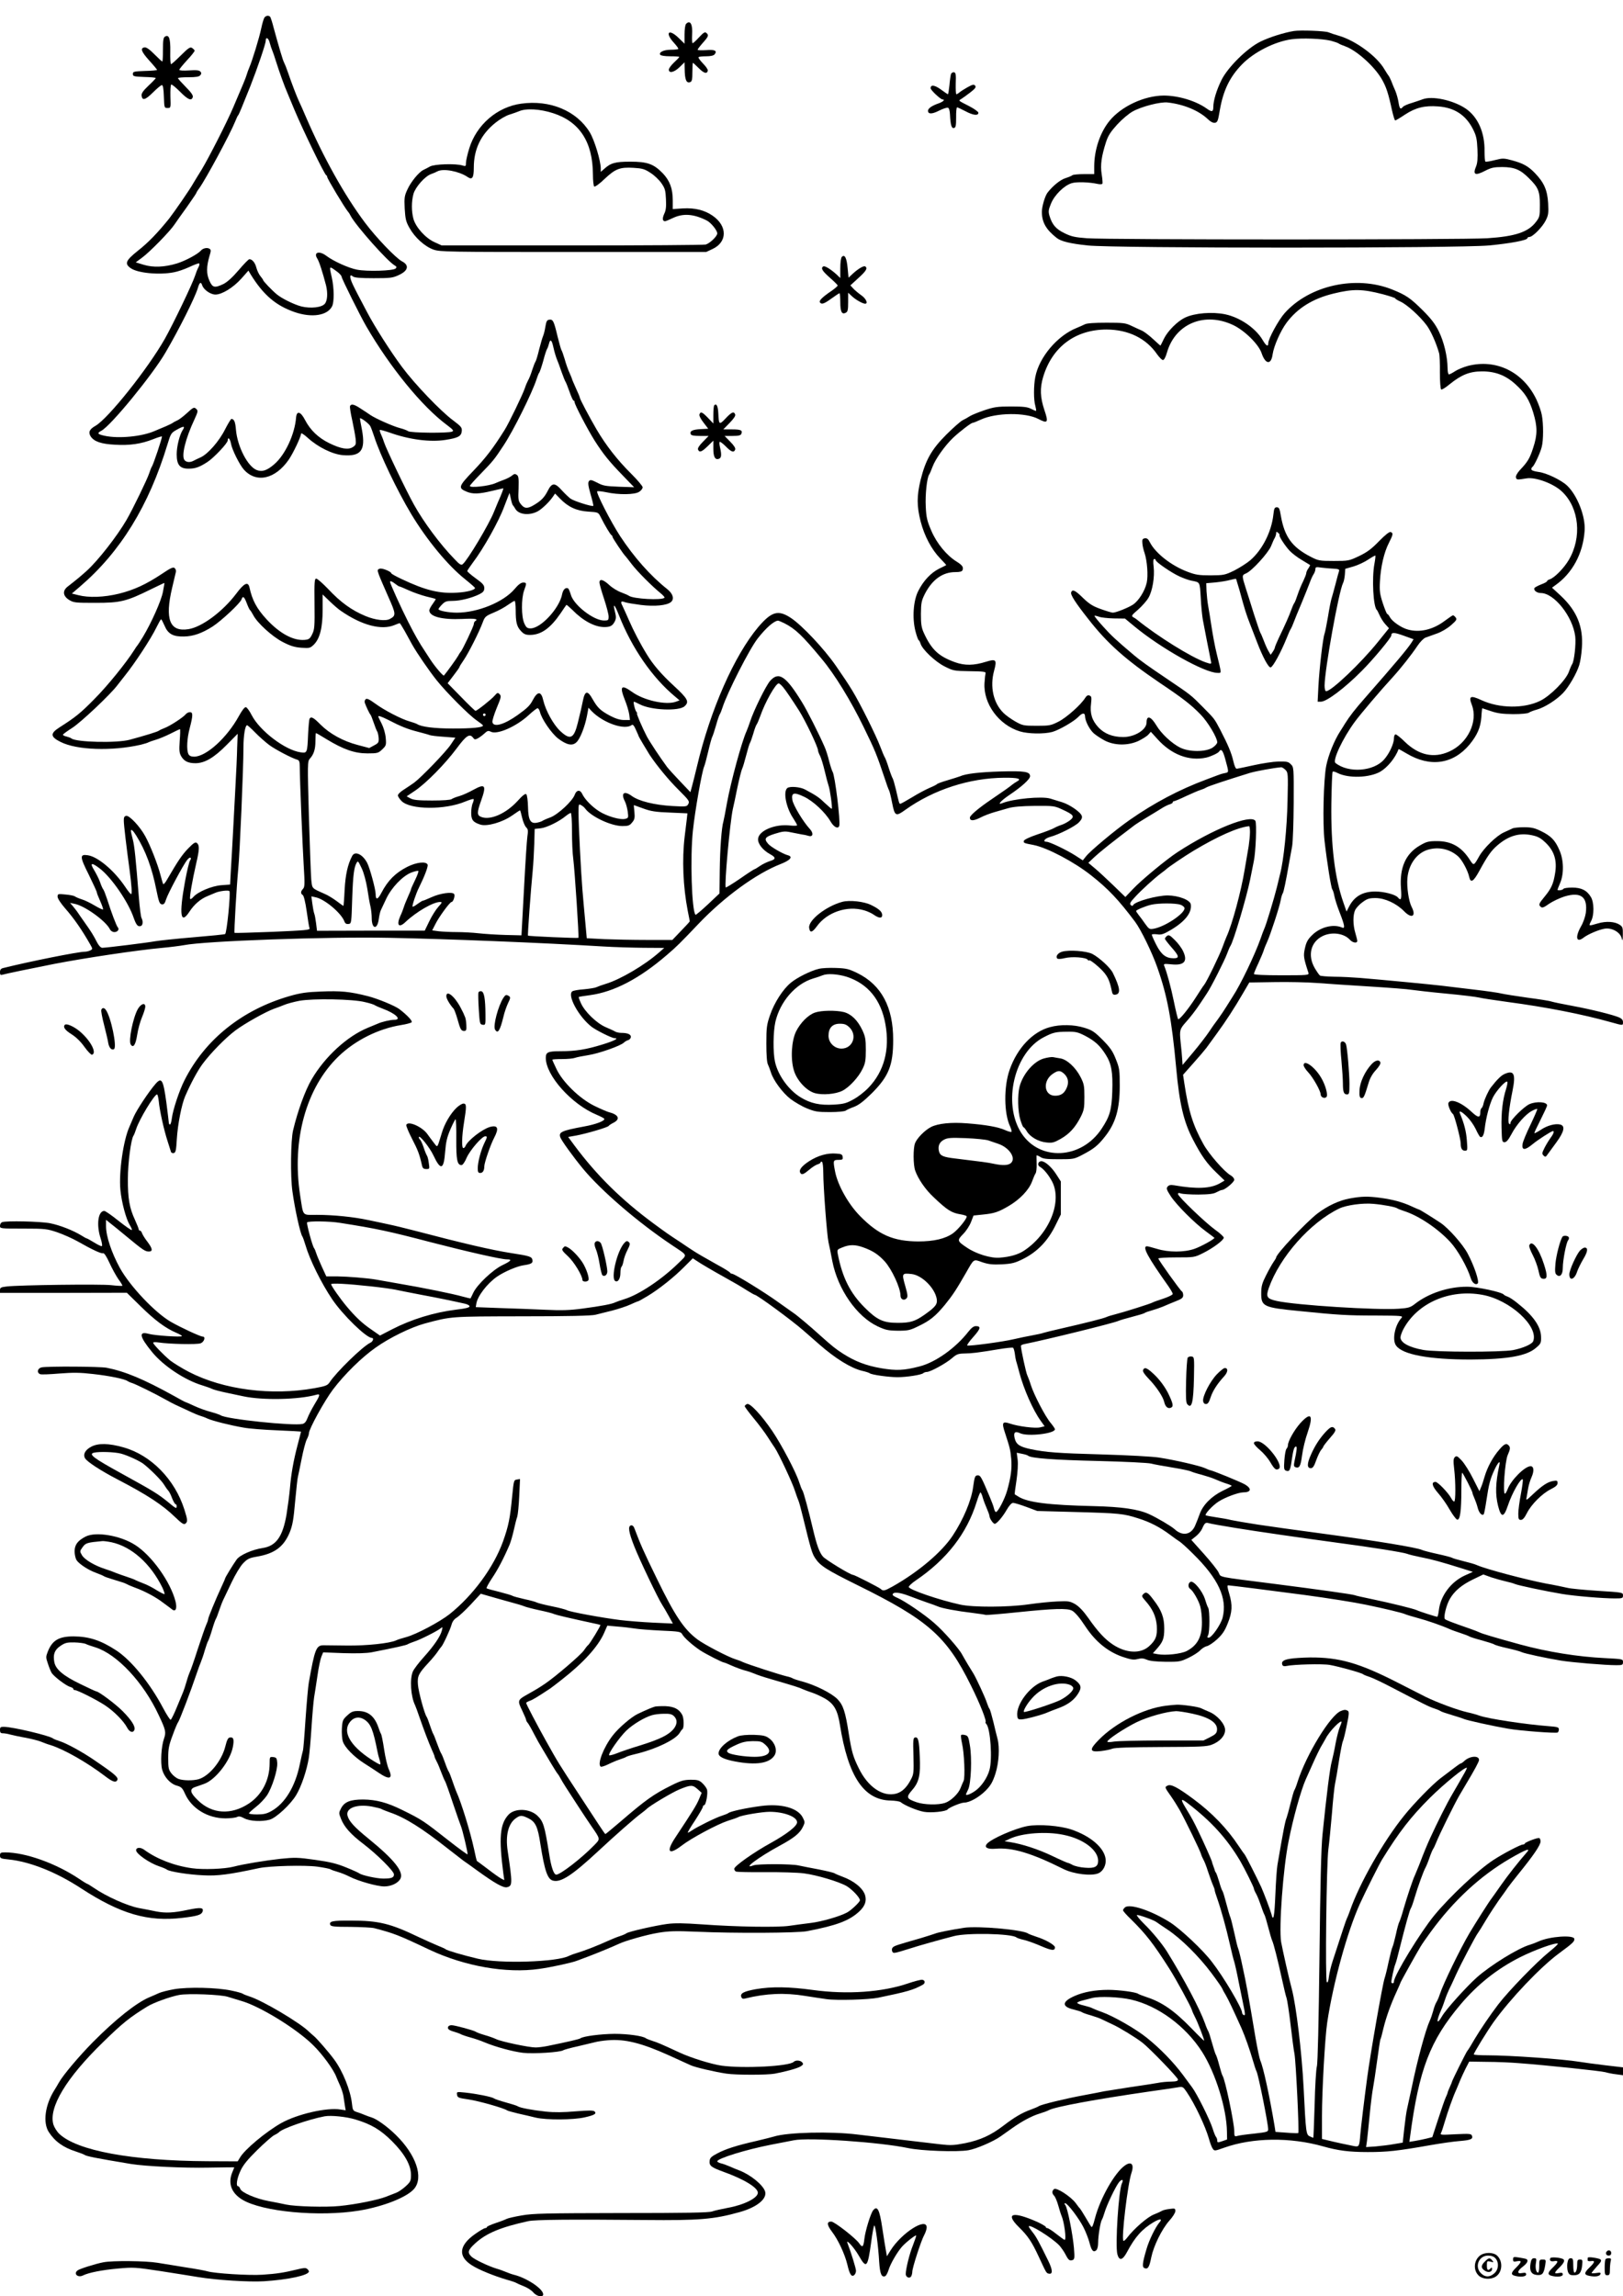 <?xml version="1.0" standalone="no"?>
<!DOCTYPE svg PUBLIC "-//W3C//DTD SVG 20010904//EN"
 "http://www.w3.org/TR/2001/REC-SVG-20010904/DTD/svg10.dtd">
<svg version="1.0" xmlns="http://www.w3.org/2000/svg"
 width="1240pt" height="1754pt" viewBox="0 0 1240 1754"
 preserveAspectRatio="xMidYMid meet">

<g transform="translate(0,1754) scale(0.1,-0.1)"
fill="#000000" stroke="none">
<path d="M2021 17407 c-6 -8 -17 -45 -25 -83 -15 -73 -69 -248 -91 -299 -7
-16 -16 -41 -20 -55 -7 -25 -31 -82 -103 -250 -49 -116 -189 -389 -241 -475
-24 -38 -52 -85 -63 -103 -27 -49 -145 -219 -186 -272 -85 -106 -159 -183
-238 -245 -94 -75 -104 -99 -56 -133 52 -38 218 -54 330 -32 29 5 81 23 118
40 36 17 70 30 75 28 5 -2 3 -15 -5 -30 -8 -14 -19 -43 -26 -65 -20 -62 -167
-368 -230 -480 -129 -228 -434 -611 -531 -666 -46 -26 -56 -49 -36 -81 26 -39
81 -58 186 -63 112 -7 200 6 291 42 35 14 65 23 67 21 5 -5 -66 -216 -77 -231
-4 -5 -13 -28 -20 -50 -15 -46 -125 -273 -173 -356 -72 -124 -217 -310 -304
-389 -46 -41 -69 -61 -145 -120 -42 -32 -38 -72 9 -102 36 -22 48 -23 203 -23
191 0 235 11 420 102 58 28 105 51 106 50 1 -1 -4 -31 -11 -67 -12 -67 -89
-239 -153 -345 -20 -33 -39 -62 -42 -65 -3 -3 -14 -18 -24 -35 -62 -98 -206
-276 -306 -376 -105 -107 -144 -138 -268 -217 -70 -45 -67 -71 12 -110 123
-62 391 -71 611 -21 28 7 55 15 60 19 6 3 30 12 55 19 25 7 75 28 113 47 37
19 69 34 72 34 3 0 2 -40 -2 -89 -5 -75 -3 -93 12 -119 22 -37 53 -52 108 -52
71 0 142 42 237 138 l86 87 -4 -105 c-1 -58 -7 -190 -13 -295 -5 -104 -14
-266 -19 -360 -5 -93 -12 -220 -16 -281 l-6 -111 -68 -5 c-73 -6 -178 -50
-213 -90 -10 -12 -20 -18 -24 -15 -7 8 16 140 46 271 25 107 26 139 6 156 -12
10 -24 3 -68 -42 -47 -49 -76 -92 -160 -236 -13 -24 -27 -40 -30 -35 -3 4 -12
36 -21 70 -21 81 -77 224 -116 295 -40 74 -122 161 -146 156 -14 -3 -19 -12
-18 -38 0 -32 20 -199 44 -375 16 -122 20 -185 12 -185 -5 0 -26 26 -47 58
-83 123 -209 229 -285 239 -62 9 -61 -11 9 -150 33 -68 61 -128 61 -134 0 -6
12 -36 26 -67 14 -32 24 -60 21 -63 -3 -3 -32 11 -64 30 -32 19 -76 41 -98 47
-22 7 -45 17 -52 22 -7 6 -39 12 -73 15 -57 6 -60 5 -60 -17 0 -13 24 -50 58
-89 68 -77 129 -166 190 -273 21 -37 21 -38 2 -48 -10 -5 -29 -10 -42 -10 -51
0 -429 -76 -625 -125 -16 -4 -23 -13 -23 -31 0 -20 4 -24 18 -20 22 7 214 47
397 83 238 46 634 105 820 122 66 6 143 16 170 21 161 32 1097 66 1577 56 424
-8 1152 -37 1628 -66 80 -5 217 -9 305 -10 l160 -1 -40 -35 c-110 -97 -296
-206 -405 -239 -30 -9 -63 -21 -73 -26 -9 -5 -52 -12 -95 -16 -42 -3 -83 -10
-90 -16 -39 -31 48 -191 146 -269 32 -26 156 -88 176 -88 39 0 0 -21 -92 -49
-123 -38 -203 -51 -317 -51 -99 0 -115 -7 -115 -51 0 -135 198 -356 390 -435
30 -13 56 -26 57 -31 5 -15 -65 -42 -154 -58 -173 -32 -196 -43 -182 -83 9
-25 97 -147 171 -237 141 -171 425 -415 683 -587 125 -84 119 -67 45 -140
-125 -122 -298 -238 -410 -272 -30 -9 -62 -21 -71 -25 -22 -12 -105 -28 -249
-47 -97 -13 -160 -15 -285 -9 -88 4 -243 10 -345 13 l-185 7 4 25 c8 58 84
157 160 209 56 38 152 79 202 86 57 8 72 17 67 40 -5 26 -20 31 -163 53 -147
23 -359 72 -740 172 -66 17 -151 38 -190 46 -38 8 -110 24 -160 34 -111 24
-266 40 -395 40 -115 0 -101 -16 -127 150 -65 422 46 822 294 1061 128 123
304 211 478 239 39 6 75 16 80 21 9 9 -33 54 -93 100 -32 25 -167 81 -243 100
-138 35 -207 41 -354 35 -113 -4 -160 -11 -243 -35 -361 -104 -645 -331 -802
-642 -40 -78 -89 -227 -97 -291 -3 -27 -10 -48 -14 -48 -5 0 -9 6 -9 13 0 6
-9 77 -19 156 -24 175 -36 195 -83 141 -53 -61 -145 -201 -166 -250 -8 -19
-23 -54 -33 -77 -47 -104 -82 -349 -69 -483 9 -94 43 -221 71 -267 12 -19 19
-36 16 -39 -3 -3 -48 28 -101 70 -52 42 -101 76 -109 76 -48 0 -62 -107 -28
-210 10 -31 14 -57 9 -59 -5 -2 -32 11 -59 28 -28 17 -53 31 -56 31 -3 0 -22
10 -42 23 -62 38 -163 78 -239 93 -73 14 -335 20 -366 8 -9 -3 -16 -16 -16
-28 0 -21 3 -21 178 -21 168 0 181 -2 259 -28 46 -16 116 -47 155 -69 116 -66
182 -96 195 -91 9 3 26 -23 49 -73 20 -44 51 -100 69 -126 19 -25 32 -48 30
-50 -3 -2 -42 0 -87 5 -84 9 -700 1 -795 -10 -46 -5 -53 -9 -53 -28 l0 -21
484 0 485 1 108 -106 c107 -105 188 -165 270 -200 24 -10 43 -21 43 -25 0 -10
-208 4 -254 17 -79 22 -71 -21 26 -139 86 -106 253 -216 385 -255 28 -9 61
-20 72 -26 11 -6 64 -20 117 -31 53 -11 108 -23 123 -26 149 -32 424 -26 559
12 31 9 28 -4 -17 -77 -21 -35 -44 -81 -52 -102 -9 -25 -21 -40 -37 -44 -71
-17 -588 37 -626 66 -6 4 -40 16 -76 26 -36 9 -93 30 -127 46 -34 16 -64 29
-66 29 -3 0 -42 21 -88 47 -231 128 -373 187 -514 215 -54 10 -452 12 -497 3
-32 -7 -39 -41 -11 -52 9 -4 75 -1 147 5 105 8 156 8 259 -4 125 -14 242 -38
262 -54 6 -4 21 -11 35 -15 29 -9 183 -85 255 -126 28 -16 61 -33 74 -39 13
-6 56 -26 95 -44 39 -19 82 -37 96 -41 14 -4 39 -13 55 -21 37 -17 175 -52
275 -69 41 -8 157 -17 258 -21 100 -4 182 -9 182 -10 0 -2 -12 -47 -26 -101
-32 -121 -50 -224 -59 -334 -4 -46 -16 -136 -26 -199 -29 -168 -79 -239 -182
-255 -80 -12 -175 -54 -199 -88 -28 -39 -88 -138 -88 -144 0 -3 -13 -33 -29
-67 -43 -93 -101 -233 -101 -246 0 -7 -7 -26 -15 -43 -8 -18 -37 -102 -65
-187 -27 -85 -54 -162 -59 -170 -4 -8 -16 -41 -25 -73 -9 -32 -21 -68 -26 -80
-5 -12 -27 -64 -48 -116 -21 -52 -43 -96 -48 -98 -5 -1 -31 39 -58 90 -100
189 -243 365 -358 440 -118 77 -207 106 -326 107 -112 0 -163 -30 -197 -117
-15 -38 -15 -45 0 -88 8 -26 21 -58 28 -71 14 -27 112 -102 144 -110 13 -4 23
-10 23 -15 0 -5 5 -9 11 -9 20 0 163 -72 229 -115 69 -45 144 -120 172 -173
18 -34 45 -42 55 -16 9 25 -21 73 -89 142 -52 53 -184 152 -203 152 -3 0 -58
25 -121 56 -129 62 -189 112 -199 168 -11 58 2 94 48 124 34 23 50 27 105 26
35 -1 74 -6 86 -11 11 -6 46 -18 76 -27 164 -52 366 -267 482 -516 55 -116 58
-132 41 -181 -21 -60 -28 -184 -14 -237 16 -57 63 -109 112 -122 35 -10 43
-18 63 -63 51 -113 174 -187 309 -187 37 0 77 5 87 10 15 8 29 5 57 -10 42
-22 133 -27 194 -10 49 14 160 117 202 188 40 66 81 189 96 282 6 36 15 142
21 235 6 94 15 197 20 230 6 33 17 109 26 168 8 59 22 123 29 141 l14 34 155
-6 c102 -3 177 -1 218 7 183 36 264 54 273 61 6 4 28 13 49 20 45 14 178 81
203 102 15 12 16 10 9 -17 -11 -44 -58 -114 -137 -202 -39 -43 -77 -93 -85
-112 -24 -57 -16 -189 17 -256 5 -11 20 -51 33 -90 35 -101 74 -203 96 -252
11 -24 20 -46 20 -50 0 -5 7 -21 16 -38 9 -16 25 -55 36 -85 11 -30 24 -59 28
-65 4 -5 31 -80 59 -165 29 -85 56 -164 61 -175 13 -28 57 -215 52 -220 -2 -2
-66 44 -141 103 -195 153 -205 161 -362 238 -112 55 -195 77 -294 78 -99 0
-143 -18 -169 -67 -18 -35 -18 -37 0 -82 25 -62 74 -117 170 -190 105 -80 234
-208 234 -233 0 -25 -18 -32 -82 -32 -50 0 -164 25 -183 40 -5 4 -50 25 -100
45 -71 29 -122 42 -237 58 -133 19 -156 19 -265 8 -117 -13 -282 -40 -358 -60
-68 -18 -235 -24 -318 -12 -137 19 -270 71 -365 141 -29 21 -62 19 -62 -4 0
-27 103 -98 175 -122 28 -9 55 -21 61 -26 21 -15 163 -38 277 -43 110 -6 199
6 427 55 81 17 348 24 445 11 49 -7 94 -16 100 -20 5 -4 30 -13 55 -20 25 -7
65 -23 90 -36 69 -35 212 -75 266 -75 53 0 105 25 123 58 28 53 -46 146 -246
309 -106 86 -147 131 -158 174 -14 58 71 90 187 69 35 -7 68 -15 73 -19 6 -4
35 -15 65 -26 115 -39 245 -121 440 -275 53 -41 107 -83 120 -93 14 -9 61 -43
105 -75 137 -99 201 -135 229 -128 42 10 42 26 5 276 -18 119 4 209 61 250 35
25 46 25 96 1 55 -27 73 -64 93 -199 33 -205 54 -267 97 -278 60 -15 146 41
344 225 132 123 278 251 325 286 22 16 42 33 45 36 19 22 196 128 253 151 86
35 99 35 138 0 l30 -27 -21 -50 c-20 -46 -41 -81 -182 -294 -71 -108 -49 -135
49 -60 73 57 274 164 353 190 36 11 73 24 82 29 25 14 182 40 238 40 110 0
210 -38 210 -80 0 -29 -77 -89 -201 -158 -131 -72 -279 -177 -279 -197 0 -8 5
-17 12 -21 6 -4 107 -6 223 -5 116 1 249 -3 296 -9 100 -13 267 -63 327 -97
43 -26 102 -88 102 -109 0 -13 -67 -77 -100 -94 -54 -29 -192 -69 -275 -79
-49 -6 -124 -16 -165 -22 -90 -13 -403 -8 -665 11 -142 10 -210 11 -270 3 -93
-13 -292 -58 -309 -71 -6 -5 -29 -15 -51 -22 -22 -7 -62 -23 -90 -36 -79 -36
-176 -74 -230 -90 -27 -8 -57 -19 -67 -24 -87 -48 -533 -62 -698 -22 -114 27
-233 62 -245 72 -6 5 -33 17 -61 28 -27 11 -93 41 -145 65 -216 104 -306 126
-519 126 -138 1 -167 -5 -157 -32 5 -13 31 -16 154 -16 81 -1 164 -5 183 -10
149 -39 182 -51 422 -165 269 -126 586 -182 838 -146 88 12 253 48 287 62 16
6 55 21 88 33 64 24 197 79 230 95 48 24 218 72 305 86 78 13 130 15 295 8
285 -13 767 -10 840 4 228 44 323 80 398 149 45 41 59 80 47 124 -16 55 -84
111 -175 144 -27 10 -55 22 -60 26 -6 4 -60 17 -120 29 -61 11 -129 25 -153
30 -54 13 -313 13 -345 1 -92 -35 38 62 198 149 113 61 156 96 180 146 16 33
15 37 -2 71 -38 73 -165 108 -321 87 -108 -14 -230 -40 -246 -53 -6 -5 -29
-14 -51 -21 -48 -15 -189 -85 -228 -112 -16 -11 -30 -19 -32 -17 -2 3 23 45
56 94 32 50 59 96 59 103 0 6 4 12 9 12 15 0 32 96 22 122 -5 13 -21 34 -36
48 -23 21 -36 25 -88 25 -52 -1 -75 -7 -147 -43 -137 -68 -198 -112 -392 -279
-60 -51 -110 -93 -113 -93 -2 0 -25 33 -51 73 -26 39 -94 144 -152 232 -158
241 -157 240 -249 404 -68 122 -153 283 -153 293 0 3 12 10 28 16 23 8 56 28
156 94 10 7 51 38 90 69 164 128 276 252 321 354 l25 57 78 -7 c42 -3 102 -10
132 -15 30 -5 122 -12 203 -16 138 -6 149 -8 160 -29 15 -26 76 -81 137 -122
43 -28 170 -93 183 -93 4 0 30 -11 59 -24 29 -13 73 -29 98 -36 25 -6 59 -18
75 -25 17 -8 71 -26 120 -40 185 -54 221 -65 250 -79 17 -7 48 -19 70 -26 22
-7 64 -26 93 -42 73 -41 101 -89 119 -202 63 -398 184 -577 389 -580 33 -1 67
-6 75 -12 30 -25 124 -64 177 -74 55 -10 169 2 182 18 11 15 102 52 125 52 42
0 114 40 166 92 39 40 53 65 74 128 27 85 34 200 16 269 -6 20 -19 76 -31 126
-12 49 -25 94 -29 100 -5 5 -14 27 -21 48 -12 39 -80 185 -102 222 -7 11 -26
43 -43 70 -17 28 -36 62 -44 76 -21 42 -142 180 -212 240 -73 65 -228 170
-282 193 -20 8 -37 19 -37 24 0 24 50 20 126 -9 43 -17 106 -39 139 -51 33
-11 69 -24 80 -29 30 -14 148 -36 260 -49 55 -7 103 -14 106 -16 4 -2 116 7
250 21 271 28 372 31 409 12 22 -11 59 -54 100 -117 78 -119 172 -196 286
-236 66 -22 85 -25 116 -17 28 7 45 6 70 -5 22 -10 70 -15 143 -16 104 -1 114
1 175 30 36 17 76 43 89 57 13 14 36 29 51 32 15 3 51 27 79 53 40 37 58 63
81 121 35 86 38 140 11 229 -13 43 -16 62 -8 62 15 0 338 -41 587 -74 177 -24
375 -55 470 -75 136 -28 277 -62 295 -71 11 -5 54 -18 95 -29 72 -19 182 -57
245 -85 17 -8 55 -21 85 -31 30 -10 60 -21 65 -25 6 -4 48 -18 95 -30 47 -13
90 -27 96 -31 5 -5 50 -18 100 -29 49 -11 98 -24 109 -30 23 -11 186 -46 301
-65 86 -14 338 -35 423 -35 47 0 51 2 51 24 0 23 -2 23 -137 30 -209 10 -442
48 -648 104 -203 56 -290 82 -310 92 -11 5 -45 19 -75 29 -138 48 -185 66
-191 74 -11 15 11 105 37 151 35 62 91 109 180 152 l77 37 61 -22 c34 -11 84
-25 111 -31 28 -6 59 -15 70 -20 22 -10 234 -55 360 -76 96 -16 311 -34 401
-34 60 0 64 1 64 23 0 23 -2 23 -192 35 -106 7 -211 17 -233 23 -22 5 -96 21
-165 33 -151 29 -454 109 -525 140 -16 8 -64 21 -105 31 -41 10 -79 21 -85 25
-5 4 -55 17 -110 29 -55 12 -109 26 -120 31 -40 19 -352 70 -760 125 -269 36
-337 46 -495 69 -91 14 -183 30 -205 35 -22 6 -74 15 -115 21 -41 6 -76 13
-78 15 -9 9 53 76 97 104 50 33 151 70 188 71 62 0 69 28 16 60 -34 20 -254
110 -269 110 -3 0 -20 7 -37 15 -39 18 -229 62 -352 81 -52 8 -236 18 -440 24
-331 9 -424 16 -539 40 -84 18 -111 35 -123 81 -12 47 1 60 43 40 59 -26 264
-2 264 31 0 6 -15 27 -32 48 -41 47 -129 217 -152 290 -9 30 -22 63 -27 74 -9
15 -49 201 -49 225 0 5 12 11 28 14 169 34 681 160 717 177 11 5 58 19 105 31
47 12 90 25 95 29 6 5 30 13 55 20 25 7 63 20 85 29 22 10 66 28 98 41 47 18
57 27 57 46 0 12 -4 26 -10 29 -13 8 -180 241 -180 252 0 4 62 8 138 8 135 0
138 0 204 33 78 39 158 99 158 118 0 7 -30 35 -67 61 -76 55 -283 254 -283
272 0 9 7 10 23 4 12 -4 72 -8 132 -8 84 1 117 5 140 18 17 9 35 17 41 17 22
0 94 60 94 78 0 10 -12 25 -26 33 -46 24 -168 163 -210 240 -79 142 -113 250
-145 462 l-10 67 78 88 c43 48 88 101 100 117 12 17 48 66 80 110 66 90 136
197 203 313 l45 77 190 3 c105 2 253 -1 330 -7 77 -6 259 -18 405 -27 146 -9
288 -20 315 -25 28 -4 147 -18 265 -29 118 -11 231 -25 250 -30 19 -5 118 -20
220 -34 293 -39 569 -93 790 -155 93 -26 90 -26 90 2 0 15 -9 26 -29 35 -46
20 -215 62 -356 88 -71 13 -143 28 -160 33 -16 6 -100 19 -185 30 -85 12 -173
26 -195 31 -22 6 -119 20 -215 31 -96 12 -209 25 -250 30 -75 9 -439 44 -620
59 -52 4 -140 9 -195 9 -55 1 -105 5 -110 9 -6 4 -24 30 -40 57 -56 97 -31
200 61 245 70 34 163 21 208 -29 21 -23 56 -29 56 -8 0 6 -7 34 -15 61 -19 63
-19 139 0 177 9 16 34 43 57 59 34 25 51 30 97 30 72 0 160 -41 218 -100 59
-61 96 -40 58 33 -22 43 -38 152 -32 218 9 106 71 192 156 218 84 25 170 5
233 -52 30 -28 72 -106 83 -155 11 -51 33 -37 79 48 61 112 90 153 137 193 85
73 167 97 263 77 47 -10 67 -21 106 -58 66 -64 88 -137 71 -235 -13 -80 -29
-115 -82 -179 -42 -51 -46 -60 -26 -76 10 -9 25 -3 62 24 28 19 81 44 118 56
126 38 179 -3 163 -126 -4 -28 -20 -75 -37 -103 -47 -84 -35 -129 22 -84 33
25 115 60 159 67 53 9 116 -25 129 -69 8 -29 9 -27 10 25 1 51 -2 59 -24 74
-38 25 -104 29 -168 10 -72 -21 -70 -21 -51 17 25 46 24 143 -1 185 -31 51
-72 72 -143 72 -33 0 -64 -4 -67 -10 -6 -10 -45 -15 -45 -6 0 2 9 25 20 51 30
70 28 177 -6 252 -32 75 -65 108 -139 144 -49 24 -73 30 -131 30 -40 0 -80 -4
-90 -10 -11 -5 -40 -19 -65 -30 -55 -25 -151 -118 -187 -181 -42 -75 -42 -74
-72 -28 -63 99 -141 143 -250 143 -66 0 -81 -4 -131 -33 -110 -63 -157 -171
-145 -329 6 -82 1 -98 -24 -68 -18 22 -106 45 -172 45 -96 0 -160 -37 -200
-114 l-20 -39 -24 69 c-66 188 -96 434 -92 756 2 130 6 239 10 243 3 4 19 0
36 -9 84 -43 245 -38 329 10 55 33 114 105 139 172 1 1 28 -14 60 -33 180
-108 356 -83 482 68 59 72 84 130 90 208 2 38 6 69 7 69 1 0 31 -10 66 -22 50
-17 87 -22 170 -23 62 0 112 5 120 11 8 6 36 17 62 24 58 16 148 73 199 126
44 46 105 151 124 214 8 25 17 83 20 130 12 162 -37 283 -162 400 l-66 61 23
17 c132 92 214 243 226 418 8 108 -56 271 -134 345 -46 43 -159 97 -218 104
-36 5 -55 12 -55 21 0 7 4 15 9 18 13 8 59 106 70 151 14 51 14 177 1 245 -5
28 -24 82 -41 118 -100 211 -308 313 -524 257 -33 -9 -77 -27 -97 -40 -21 -14
-42 -25 -48 -25 -5 0 -10 21 -10 48 -1 90 -28 202 -67 281 -28 57 -59 97 -123
161 -95 94 -127 116 -234 159 -276 110 -631 32 -821 -181 -47 -53 -125 -196
-125 -230 0 -30 -17 -20 -43 25 -53 90 -172 172 -285 196 -100 21 -234 10
-308 -25 -57 -27 -131 -101 -160 -159 -14 -30 -27 -55 -28 -55 -1 0 -26 22
-56 50 -29 27 -67 56 -84 64 -17 7 -53 24 -81 37 -45 22 -64 24 -191 24 -90 0
-150 -4 -165 -12 -13 -7 -42 -19 -63 -28 -148 -59 -287 -224 -316 -375 -13
-67 -13 -175 0 -219 5 -19 8 -36 6 -39 -2 -2 -19 5 -38 15 -27 14 -56 18 -153
18 -106 0 -130 -4 -205 -29 -47 -16 -96 -36 -110 -45 -14 -9 -38 -23 -55 -31
-16 -8 -73 -58 -125 -110 -112 -112 -158 -193 -196 -345 -30 -124 -30 -200 0
-318 29 -112 83 -213 148 -281 26 -27 48 -51 48 -52 0 -1 -25 -14 -55 -28 -63
-32 -119 -91 -159 -170 -38 -74 -47 -207 -22 -306 9 -35 20 -67 25 -70 5 -3
11 -15 15 -28 14 -44 111 -136 182 -172 67 -34 72 -35 194 -37 99 -1 124 -4
120 -15 -2 -7 -6 -41 -8 -75 -10 -158 109 -321 271 -370 62 -19 184 -21 247
-4 53 15 167 81 200 116 29 31 50 32 50 3 1 -35 34 -100 66 -129 16 -14 53
-39 83 -55 76 -40 180 -41 261 -3 30 15 64 36 74 48 l19 21 49 -54 c107 -120
243 -172 374 -143 35 8 91 34 98 46 16 25 29 10 47 -56 29 -108 30 -101 -5
-109 -17 -3 -42 -11 -56 -17 -14 -5 -52 -20 -85 -32 -204 -76 -396 -177 -585
-309 -105 -73 -302 -237 -333 -278 l-24 -30 -57 37 c-68 43 -197 105 -220 105
-33 0 -14 26 27 37 67 18 192 81 221 112 20 21 26 35 21 49 -9 29 -92 86 -150
104 -28 9 -68 21 -91 28 -64 19 -281 -1 -366 -35 -42 -17 -13 17 52 61 97 65
160 122 160 145 0 35 -43 41 -225 36 -162 -5 -266 -17 -310 -37 -11 -4 -54
-18 -95 -30 -41 -12 -77 -25 -80 -29 -3 -4 -28 -17 -57 -29 -28 -12 -89 -44
-134 -72 -45 -27 -86 -50 -90 -50 -9 0 -10 6 -34 110 -10 41 -21 80 -25 85 -4
6 -18 42 -30 80 -12 39 -26 75 -30 80 -4 6 -20 43 -35 83 -31 83 -154 330
-212 425 -34 56 -62 98 -127 192 -91 131 -257 307 -342 364 -98 65 -148 51
-250 -68 -183 -217 -367 -633 -469 -1066 -13 -55 -30 -122 -37 -148 l-13 -48
-80 84 c-44 46 -88 95 -98 108 -56 76 -132 191 -155 234 -35 67 -81 175 -75
175 3 0 1 6 -5 13 -11 14 -26 77 -18 77 3 0 23 -9 44 -20 85 -45 299 -54 342
-15 38 34 26 57 -80 155 -96 88 -161 164 -207 240 -52 84 -103 183 -137 261
-20 46 -43 96 -50 111 -17 32 -12 40 19 28 13 -5 68 -14 122 -21 103 -13 198
-4 229 22 28 23 16 64 -28 99 -129 102 -254 244 -360 405 -71 109 -185 331
-175 342 4 3 35 0 69 -7 95 -21 218 -19 251 3 15 9 27 25 27 35 0 9 -39 55
-86 102 -106 105 -193 216 -266 340 -56 96 -128 232 -128 243 0 4 -13 36 -30
72 -16 36 -30 68 -30 71 0 3 -9 24 -19 47 -11 23 -27 69 -36 102 -10 33 -21
65 -25 70 -4 6 -17 53 -30 105 -28 118 -35 132 -63 128 -18 -2 -23 -12 -30
-53 -4 -27 -12 -59 -17 -70 -5 -11 -19 -58 -31 -105 -11 -47 -24 -89 -29 -95
-4 -5 -15 -35 -25 -65 -9 -30 -23 -64 -30 -75 -6 -11 -18 -38 -25 -60 -14 -44
-124 -272 -155 -320 -87 -139 -145 -214 -237 -310 -116 -121 -120 -133 -52
-161 45 -19 94 -18 192 6 46 11 85 20 87 20 4 0 -15 -50 -40 -105 -7 -16 -21
-50 -31 -75 -38 -96 -201 -368 -238 -399 -12 -11 -24 -4 -66 41 -107 110 -234
281 -307 413 -58 103 -215 432 -228 475 -4 14 -14 40 -22 58 -9 18 -13 35 -11
38 3 2 36 -7 74 -20 150 -54 311 -75 429 -56 96 15 119 28 123 66 3 28 -4 36
-66 83 -95 70 -293 277 -389 406 -86 115 -210 309 -268 420 -75 142 -85 161
-110 213 -26 56 -25 83 2 60 12 -9 56 -13 157 -13 128 0 146 2 193 24 72 33
82 75 24 105 -48 26 -196 180 -283 296 -157 210 -317 497 -452 810 -20 47 -43
99 -51 115 -16 33 -57 140 -86 225 -10 30 -23 62 -28 71 -9 15 -39 116 -81
270 -9 37 -21 72 -24 78 -10 15 -31 14 -45 -2z m41 -198 c5 -19 13 -43 18 -54
5 -11 18 -49 29 -85 25 -79 64 -189 91 -250 10 -25 33 -79 50 -120 65 -155
229 -493 242 -498 4 -2 8 -8 8 -14 0 -13 133 -234 158 -264 5 -5 15 -20 21
-33 42 -78 282 -348 337 -379 15 -9 16 -13 7 -23 -18 -18 -219 -24 -295 -9
-64 12 -179 64 -235 106 -54 41 -100 27 -69 -21 14 -21 41 -105 67 -205 14
-58 11 -116 -9 -140 -23 -29 -108 -38 -179 -21 -55 14 -151 61 -190 94 -35 29
-103 100 -103 108 0 3 -9 16 -20 29 -11 13 -25 42 -31 64 -10 40 -32 66 -54
66 -6 0 -43 -38 -82 -84 -47 -55 -86 -90 -115 -105 -69 -33 -85 -29 -109 27
-23 52 -22 104 1 185 13 42 13 49 0 57 -17 11 -50 4 -65 -14 -23 -27 -118 -78
-182 -98 -94 -29 -184 -33 -257 -10 l-59 18 50 37 c56 41 212 200 246 252 12
18 55 79 95 134 39 56 72 104 72 107 0 3 10 20 23 37 53 75 237 417 273 507
10 25 20 47 24 50 5 5 29 62 92 220 55 140 118 325 118 348 0 35 23 22 32 -19z
m516 -1746 c17 -13 32 -30 32 -37 0 -13 142 -299 188 -378 182 -314 427 -614
616 -754 49 -37 55 -45 40 -51 -30 -13 -319 -10 -335 3 -8 6 -36 17 -64 24
-53 14 -182 71 -224 99 -14 10 -48 32 -74 49 -51 34 -75 40 -83 19 -2 -7 5
-55 17 -107 11 -52 23 -116 26 -142 4 -42 2 -48 -21 -63 -35 -23 -91 -14 -181
30 -82 40 -144 99 -184 176 -34 66 -64 75 -69 19 -10 -126 -82 -282 -164 -354
-58 -51 -96 -63 -138 -46 -68 28 -145 177 -157 304 -5 64 -14 85 -35 86 -4 0
-26 -36 -48 -79 -45 -91 -133 -191 -188 -215 -20 -9 -45 -21 -54 -26 -26 -14
-54 -12 -68 5 -26 31 6 163 76 312 28 61 29 67 9 83 -13 11 -23 5 -65 -34 -27
-25 -62 -52 -77 -58 -15 -7 -30 -15 -33 -18 -3 -3 -25 -14 -50 -25 -25 -10
-65 -27 -88 -37 -97 -43 -276 -60 -382 -37 -56 12 -61 20 -25 39 72 38 390
426 490 598 104 178 223 416 246 490 13 46 24 53 34 22 11 -33 63 -70 101 -70
50 0 136 53 198 122 l54 61 17 -29 c97 -157 192 -238 336 -288 131 -45 250
-27 286 44 17 33 16 139 -2 220 -21 94 -23 91 43 43z m7985 -170 c53 -14 97
-29 97 -32 0 -4 18 -15 40 -25 49 -22 149 -112 200 -181 32 -43 73 -135 95
-213 4 -13 7 -79 6 -147 0 -69 4 -127 10 -130 5 -4 35 15 66 41 88 71 152 97
244 97 102 1 182 -30 256 -97 75 -68 106 -117 137 -217 33 -109 33 -169 0
-269 -26 -81 -42 -108 -102 -171 -20 -22 -32 -44 -30 -55 4 -20 8 -20 82 -8
69 11 209 -41 272 -103 130 -125 151 -348 50 -520 -37 -63 -109 -136 -145
-148 -11 -3 -21 -10 -21 -14 0 -5 -20 -16 -45 -25 -25 -10 -47 -22 -51 -27
-10 -17 17 -39 48 -39 102 0 244 -179 263 -331 7 -56 -8 -193 -24 -213 -4 -6
-16 -33 -25 -59 -24 -64 -141 -182 -218 -220 -124 -61 -312 -59 -450 5 -84 39
-99 31 -73 -36 49 -128 -31 -294 -173 -357 -118 -53 -232 -28 -337 73 -32 32
-65 58 -72 58 -8 0 -13 -13 -13 -32 -1 -39 -34 -112 -73 -157 -79 -94 -274
-109 -374 -29 -24 19 56 189 147 313 43 59 201 245 287 338 65 71 146 174 193
244 19 29 46 56 60 62 14 5 52 19 86 31 36 12 81 39 110 64 43 38 47 45 35 60
-7 9 -16 16 -20 16 -3 0 -33 -20 -65 -44 -88 -66 -190 -90 -279 -65 -50 13
-119 61 -137 93 -7 14 -17 26 -21 26 -4 0 -19 37 -34 82 -23 71 -26 95 -22
168 6 112 32 222 68 292 33 65 35 76 14 84 -9 4 -41 -21 -88 -69 -57 -59 -90
-84 -152 -114 -78 -37 -82 -38 -195 -38 -110 0 -118 2 -178 33 -141 73 -198
152 -226 312 -9 55 -14 65 -31 65 -17 0 -21 -9 -26 -55 -14 -131 -84 -270
-177 -350 -26 -22 -81 -57 -122 -78 -72 -35 -80 -36 -180 -37 -90 0 -115 4
-176 27 -125 47 -246 142 -289 226 -12 25 -22 32 -38 30 -18 -3 -22 -9 -19
-38 1 -19 9 -53 17 -75 20 -61 28 -173 16 -227 -14 -62 -61 -137 -104 -166
-36 -24 -131 -62 -155 -62 -8 0 -48 12 -90 27 -62 22 -88 38 -137 85 -60 59
-81 69 -91 44 -7 -18 30 -77 132 -206 144 -185 284 -309 542 -484 179 -120
242 -169 314 -243 56 -57 128 -178 128 -213 0 -10 -16 -28 -37 -42 -54 -33
-177 -33 -246 1 -63 31 -145 107 -182 170 -42 70 -75 80 -75 22 0 -55 -90
-111 -178 -111 -81 0 -144 25 -190 74 -49 53 -66 107 -56 182 5 46 4 55 -12
61 -12 5 -22 -1 -33 -18 -32 -52 -142 -150 -203 -181 -59 -30 -69 -32 -168
-32 -100 0 -108 2 -163 33 -33 19 -74 48 -91 66 -77 76 -104 200 -71 321 23
85 16 93 -62 69 -93 -29 -161 -30 -235 -4 -126 45 -181 96 -240 225 -18 40
-22 66 -22 144 1 86 4 101 31 155 56 108 135 165 232 165 34 0 51 4 55 15 9
23 -2 38 -45 65 -76 47 -152 139 -193 235 -33 76 -39 102 -43 185 -5 91 9 221
26 245 4 5 16 33 26 60 21 58 95 162 157 221 50 47 137 114 149 114 5 0 33 11
63 25 118 54 340 56 439 5 72 -38 79 -28 47 66 -33 98 -36 169 -10 255 69 230
247 362 485 362 166 -1 302 -67 386 -190 17 -23 36 -43 44 -43 9 0 21 22 31
58 64 221 289 313 508 208 88 -43 193 -147 215 -214 29 -86 73 -91 84 -9 9 63
60 179 106 241 83 112 202 186 361 224 147 36 219 35 373 -5z m-6334 -410 c7
-32 19 -71 26 -88 7 -16 23 -59 35 -95 13 -36 26 -69 30 -75 4 -5 18 -40 31
-77 13 -38 27 -68 31 -68 5 0 8 -5 8 -12 0 -18 97 -204 152 -292 67 -105 112
-161 217 -269 l86 -89 -116 4 c-101 4 -122 7 -166 31 -44 22 -53 24 -63 12 -9
-11 -7 -33 12 -100 14 -47 23 -87 21 -89 -8 -8 -148 36 -174 55 -15 11 -45 40
-67 64 -52 59 -75 59 -106 -2 -26 -52 -51 -78 -107 -111 -48 -29 -73 -28 -99
6 -20 24 -22 37 -18 121 2 80 0 95 -14 104 -13 9 -21 7 -35 -5 -10 -9 -38 -24
-63 -33 -25 -9 -54 -21 -65 -26 -49 -22 -195 -38 -195 -21 0 5 35 44 78 88
101 104 108 113 178 219 75 112 221 406 254 510 7 22 16 45 21 50 4 6 18 47
30 90 11 44 25 85 29 90 4 6 10 22 14 38 10 42 22 32 35 -30z m-1400 -598 c6
-11 19 -47 30 -80 45 -140 175 -412 283 -592 120 -199 279 -392 412 -498 41
-33 75 -63 75 -66 2 -15 -61 -32 -135 -36 -135 -9 -243 17 -426 104 -43 20
-78 40 -78 43 0 13 -69 42 -88 36 -20 -7 -20 -9 -7 -47 8 -22 40 -96 71 -166
60 -134 61 -145 13 -171 -33 -18 -111 -9 -186 22 -106 44 -191 105 -288 209
-41 42 -80 77 -89 77 -13 0 -15 -25 -13 -192 2 -175 0 -197 -18 -233 -17 -35
-25 -40 -58 -43 -86 -7 -190 49 -290 157 -75 81 -110 146 -131 244 -11 47 -40
34 -102 -49 -102 -135 -261 -254 -364 -270 -143 -23 -182 74 -125 315 14 58
27 114 29 123 2 10 -2 22 -10 29 -11 9 -31 0 -96 -44 -122 -81 -213 -123 -329
-152 -114 -28 -232 -32 -312 -11 l-48 12 63 54 c308 264 525 616 667 1084 25
83 29 90 69 112 54 31 69 31 49 1 -25 -38 -47 -127 -47 -187 0 -81 24 -110 90
-110 52 0 83 11 145 51 49 32 155 144 155 165 0 31 19 12 25 -26 8 -45 66
-162 99 -198 95 -105 240 -72 343 78 34 50 93 175 93 197 0 9 22 -5 53 -33 77
-70 189 -125 268 -131 137 -11 173 37 145 191 -9 45 -16 86 -16 89 0 13 69
-38 79 -58z m1090 -605 c3 -3 11 -14 17 -25 25 -46 106 -56 172 -21 32 17 89
72 115 110 l18 26 37 -38 c63 -65 126 -94 215 -100 78 -5 78 -5 96 -41 33 -66
75 -136 83 -139 4 -2 8 -8 8 -14 0 -8 84 -134 100 -148 3 -3 24 -30 47 -60 41
-54 153 -167 222 -223 18 -15 31 -30 28 -33 -21 -21 -239 -9 -272 15 -5 4 -32
16 -59 26 -28 10 -69 35 -92 57 -46 42 -74 49 -74 18 0 -11 16 -67 35 -124 19
-58 35 -119 35 -135 0 -29 -3 -31 -35 -31 -80 0 -233 119 -254 198 -7 23 -16
44 -20 47 -19 11 -39 -8 -46 -43 -19 -106 -162 -262 -241 -262 -26 0 -34 6
-49 40 -22 50 -23 186 -1 249 21 57 20 61 -7 61 -16 0 -38 -16 -66 -50 -84
-99 -281 -180 -441 -180 -64 0 -140 15 -140 27 0 4 12 20 27 35 23 24 35 28
81 28 59 0 146 22 205 51 29 15 37 25 37 47 0 22 -12 36 -65 74 -36 26 -65 51
-65 56 0 4 19 32 41 62 83 109 199 316 241 430 10 25 23 59 29 75 l12 30 10
-45 c5 -25 12 -47 16 -50z m5857 -228 c-7 -6 42 -82 78 -120 17 -18 58 -50 91
-69 33 -20 62 -38 64 -39 1 -1 -4 -13 -13 -26 -9 -12 -16 -29 -16 -36 0 -8
-11 -35 -23 -61 -13 -25 -32 -71 -42 -101 -10 -30 -21 -60 -26 -66 -5 -6 -15
-29 -23 -51 -14 -41 -44 -109 -97 -219 -16 -34 -29 -66 -29 -71 0 -4 -7 -19
-16 -32 l-16 -23 -17 29 c-9 15 -25 51 -35 78 -11 28 -22 55 -26 60 -4 6 -26
71 -50 145 -23 74 -50 160 -60 190 -33 104 -33 106 0 120 44 18 168 154 191
208 10 26 23 55 29 64 5 10 10 25 10 34 0 14 3 14 15 4 9 -7 13 -15 11 -18z
m725 -218 c-21 -111 -9 -333 19 -354 3 -3 12 -21 20 -39 8 -19 27 -50 43 -68
l29 -32 -83 -103 c-130 -162 -357 -378 -397 -378 -7 0 -12 17 -12 43 1 122
108 718 141 783 6 11 12 40 14 65 l3 44 63 18 c34 10 85 34 113 53 27 18 52
32 54 30 2 -2 -1 -30 -7 -62z m-1671 27 c0 -14 121 -97 181 -124 30 -14 70
-28 89 -32 71 -14 66 -6 74 -133 3 -64 11 -139 16 -167 7 -40 53 -273 63 -322
3 -16 -2 -16 -43 -2 -109 38 -369 200 -525 327 -6 5 -18 13 -28 18 -15 9 -10
16 38 57 30 27 66 67 79 90 31 52 49 160 40 238 -5 41 -3 59 5 59 6 0 11 -4
11 -9z m1359 -65 c35 -2 45 -5 42 -17 -3 -7 -15 -52 -27 -99 -12 -47 -27 -99
-32 -116 -5 -17 -17 -78 -26 -135 -10 -57 -21 -115 -26 -129 -13 -35 -39 -257
-47 -400 l-6 -120 25 0 c44 0 182 104 312 235 87 87 226 254 226 271 0 25 20
25 95 -2 l75 -27 -16 -26 c-32 -49 -119 -153 -354 -421 -81 -92 -117 -139
-155 -199 -5 -9 -21 -34 -35 -56 -46 -71 -91 -183 -107 -263 -21 -103 -29
-446 -13 -577 19 -166 50 -358 59 -369 5 -6 12 -29 16 -51 4 -22 22 -79 41
-127 39 -100 42 -124 17 -113 -67 29 -167 3 -229 -59 -33 -32 -44 -54 -54 -99
-13 -58 -11 -73 27 -189 5 -17 -9 -18 -206 -18 -131 0 -211 4 -211 10 0 5 15
42 34 82 18 40 37 84 41 98 4 14 16 43 26 65 25 54 96 271 104 320 4 22 11 45
15 50 7 9 25 94 50 240 6 33 16 87 22 120 6 33 11 181 12 332 1 270 1 273 -22
295 -19 20 -31 22 -95 21 -39 -1 -124 -14 -187 -28 -63 -14 -121 -26 -129 -27
-10 -2 -18 16 -28 57 -14 63 -41 126 -100 240 -46 87 -43 83 -133 174 -92 93
-88 90 -279 219 -137 92 -205 141 -247 177 -134 113 -176 152 -235 218 -39 43
-69 80 -67 83 3 2 18 -1 34 -7 16 -6 67 -12 114 -13 l85 -1 70 -58 c204 -169
539 -357 637 -357 32 0 33 -15 -7 150 -13 52 -30 145 -39 205 -9 61 -21 133
-26 160 -5 28 -10 77 -12 110 l-2 60 70 6 c38 4 89 12 113 19 23 6 44 10 45 8
1 -2 12 -39 25 -83 43 -158 52 -186 82 -263 16 -42 39 -102 51 -132 46 -121
90 -201 106 -198 18 3 80 119 122 223 13 33 27 65 32 71 4 6 14 28 22 50 8 21
35 89 61 149 25 61 53 130 62 155 9 25 22 54 30 65 7 11 13 28 13 38 0 16 6
17 46 11 25 -3 67 -7 93 -8z m-7169 -116 c14 -11 28 -20 32 -20 4 0 35 -13 70
-29 35 -16 95 -37 133 -47 39 -9 72 -18 74 -20 1 -1 -9 -18 -23 -37 -14 -19
-26 -41 -26 -49 0 -48 97 -73 252 -66 98 5 126 0 98 -17 -5 -3 -10 -13 -10
-22 0 -16 -89 -203 -101 -213 -3 -3 -12 -16 -19 -30 -10 -19 -83 -120 -108
-150 -5 -7 -66 64 -103 120 -16 25 -34 52 -39 60 -47 70 -83 134 -132 231 -53
104 -138 292 -138 304 0 10 16 4 40 -15z m-413 -208 c158 -109 308 -148 406
-107 20 8 38 15 41 15 2 0 20 -28 39 -62 19 -35 44 -81 56 -102 38 -67 128
-198 186 -271 75 -94 248 -268 307 -308 26 -18 48 -35 48 -39 0 -15 -81 -23
-230 -23 -142 0 -244 13 -275 35 -5 3 -30 12 -55 19 -64 18 -195 86 -264 137
-44 32 -63 41 -72 33 -7 -6 -10 -18 -7 -27 8 -25 37 -86 44 -92 3 -3 14 -30
24 -60 10 -30 22 -60 26 -66 5 -6 10 -29 12 -50 2 -35 -1 -40 -35 -58 l-37
-20 -87 23 c-112 29 -215 86 -285 156 -53 54 -72 64 -84 45 -3 -5 -8 -58 -11
-117 -6 -145 -7 -147 -56 -140 -119 16 -313 164 -375 284 -16 32 -36 59 -44
61 -10 2 -29 -23 -54 -68 -91 -166 -250 -310 -342 -310 -22 0 -36 6 -43 19
-16 31 -12 119 10 201 25 96 25 120 1 120 -10 0 -25 -7 -32 -16 -19 -24 -118
-88 -159 -104 -19 -7 -40 -17 -47 -22 -10 -8 -105 -37 -223 -69 -98 -26 -407
-19 -444 10 -6 5 -23 11 -38 15 -16 3 -28 10 -27 14 0 4 32 27 71 52 66 42
295 258 345 326 12 16 37 47 55 70 78 97 201 284 243 371 17 34 32 62 36 62 3
1 14 -21 26 -48 26 -63 65 -85 148 -83 71 1 137 24 219 76 68 44 212 179 221
207 10 30 21 22 40 -28 10 -27 21 -50 25 -53 4 -3 15 -20 25 -39 30 -59 144
-163 225 -205 58 -30 90 -40 142 -44 63 -4 68 -3 96 24 46 46 67 130 67 266
l0 117 55 -53 c30 -29 69 -63 87 -74z m1333 9 c0 -94 8 -127 40 -161 22 -24
36 -30 69 -30 85 0 156 51 234 165 22 33 42 62 44 64 2 3 22 -15 46 -38 81
-83 171 -131 244 -131 45 0 62 9 79 41 12 23 12 37 3 74 -19 73 -4 62 30 -25
99 -252 255 -477 430 -622 l33 -28 -27 -10 c-75 -28 -245 9 -335 74 -85 61
-98 45 -55 -63 14 -34 28 -82 32 -106 l6 -45 -45 0 c-31 0 -63 10 -104 31 -75
40 -97 60 -135 126 -40 72 -60 69 -76 -12 -13 -64 -14 -66 -38 -165 -30 -123
-58 -136 -135 -64 -52 49 -111 156 -129 233 -16 73 -44 73 -81 2 -21 -40 -41
-60 -115 -113 -102 -73 -185 -97 -193 -54 -2 10 13 59 33 108 34 81 36 91 22
105 -14 14 -17 13 -39 -12 -25 -29 -134 -115 -145 -115 -4 0 -54 48 -110 106
l-103 105 45 59 c25 32 45 61 45 64 0 4 15 28 33 54 37 54 118 215 144 285 17
46 22 51 84 77 37 15 86 42 109 59 24 17 47 31 52 31 4 0 8 -31 8 -69z m2053
-102 c84 -43 136 -92 285 -272 99 -118 223 -320 320 -520 88 -180 100 -210
161 -392 14 -44 29 -85 33 -91 4 -6 15 -50 24 -97 20 -102 28 -106 101 -53
217 155 491 243 755 245 107 1 137 -8 97 -29 -11 -6 -28 -18 -37 -25 -19 -16
-57 -43 -157 -111 -99 -67 -165 -123 -165 -140 0 -26 27 -26 79 0 28 15 77 33
108 42 32 9 81 23 108 31 34 10 99 16 200 17 146 1 152 0 212 -28 87 -40 95
-52 58 -82 -17 -13 -46 -29 -65 -35 -19 -6 -44 -17 -56 -24 -11 -7 -67 -29
-125 -48 -65 -22 -105 -41 -107 -51 -3 -15 1 -17 76 -31 104 -21 311 -130 440
-233 130 -102 211 -189 334 -353 45 -60 131 -237 170 -349 76 -215 110 -397
144 -765 25 -276 57 -412 127 -547 65 -126 108 -186 180 -255 l63 -61 -36 -21
c-72 -41 -178 -45 -350 -15 -26 4 -39 2 -49 -10 -12 -14 -8 -24 24 -74 46 -69
182 -205 268 -268 34 -25 63 -47 65 -49 7 -7 -101 -67 -153 -85 -78 -27 -197
-27 -285 0 -36 11 -71 20 -77 20 -39 0 6 -83 163 -304 18 -26 34 -54 34 -60 0
-7 -33 -23 -72 -36 -40 -13 -77 -26 -83 -30 -12 -8 -221 -74 -285 -90 -25 -6
-54 -15 -65 -20 -22 -11 -166 -47 -350 -89 -66 -15 -127 -30 -135 -33 -8 -4
-44 -11 -80 -18 -36 -6 -101 -20 -145 -30 -84 -20 -337 -54 -355 -48 -5 1 15
31 46 65 57 64 61 83 19 83 -16 0 -34 -14 -56 -42 -98 -126 -252 -235 -374
-266 -120 -31 -177 -33 -291 -14 -117 20 -202 53 -294 112 -55 35 -81 56 -175
140 -71 65 -176 153 -202 170 -12 8 -66 47 -120 85 -105 76 -332 215 -350 215
-6 0 -13 4 -15 8 -1 5 -46 33 -98 61 -99 55 -164 93 -190 111 -8 5 -49 32 -90
60 -105 69 -103 68 -204 142 -247 182 -436 368 -608 599 l-47 64 62 11 c76 14
240 62 247 73 3 5 20 16 38 25 54 28 38 62 -38 81 -14 4 -63 25 -110 48 -113
56 -241 181 -288 280 -18 37 -32 69 -32 72 0 3 34 5 75 5 41 0 84 4 97 9 13 5
59 14 103 21 79 12 247 71 272 96 7 7 22 16 33 19 11 3 20 15 20 25 0 19 -26
30 -73 30 -15 0 -35 4 -45 9 -9 6 -43 21 -75 35 -69 30 -161 119 -189 184 -11
24 -18 45 -16 46 1 2 40 8 85 14 185 25 379 127 588 307 75 64 98 87 240 236
199 209 443 386 630 459 74 29 96 56 54 67 -38 10 -131 64 -150 87 -34 39 -25
53 51 77 62 19 77 21 123 11 29 -6 66 -13 82 -16 17 -2 40 -7 52 -11 35 -11
41 20 10 53 -51 55 -126 180 -133 221 -9 56 11 62 89 25 70 -33 161 -118 202
-188 25 -44 58 -61 67 -35 11 32 -33 389 -51 414 -4 6 -16 42 -26 80 -9 39
-25 88 -35 110 -44 101 -133 277 -172 340 -124 202 -178 238 -244 164 -33 -38
-127 -229 -154 -314 -7 -22 -19 -53 -26 -70 -37 -80 -120 -387 -149 -545 -12
-69 -25 -134 -28 -145 -14 -45 -26 -210 -28 -375 l-2 -175 -89 -84 c-49 -46
-91 -81 -94 -79 -29 29 -42 437 -20 643 15 145 68 449 86 490 5 11 19 63 31
115 12 52 26 102 30 110 5 8 18 49 30 90 11 41 25 80 29 85 4 6 13 28 20 50
36 113 207 450 270 529 62 79 121 131 153 135 4 1 27 -9 50 -20z m-11 -487
c22 -26 75 -105 124 -182 50 -80 144 -277 144 -303 0 -6 7 -25 16 -42 8 -16
24 -68 35 -115 11 -47 24 -96 29 -110 11 -27 31 -172 25 -178 -2 -2 -25 18
-52 43 -43 42 -64 57 -152 104 -36 20 -117 27 -136 11 -33 -27 -9 -150 45
-230 16 -25 30 -49 30 -54 0 -4 -24 -5 -52 -2 -114 14 -240 -38 -246 -101 -4
-37 36 -88 92 -118 46 -25 45 -39 -3 -53 -21 -7 -55 -23 -75 -37 -20 -14 -39
-25 -42 -25 -3 0 -53 -32 -110 -72 -57 -39 -106 -69 -109 -67 -12 13 31 490
54 599 6 25 22 99 35 165 14 66 30 129 35 140 6 11 20 58 32 105 12 47 25 90
29 95 4 6 15 37 25 70 9 33 21 65 26 71 5 6 17 35 28 65 36 104 117 249 141
249 4 0 19 -13 32 -28z m-1857 -189 c12 -54 89 -166 140 -205 65 -49 108 -58
139 -28 28 25 65 120 81 204 l11 60 24 -26 c89 -91 253 -148 307 -106 8 6 18
-5 32 -38 12 -25 21 -48 21 -49 0 -3 64 -111 82 -139 54 -82 147 -195 221
-268 80 -80 87 -89 76 -109 -11 -21 -15 -22 -123 -16 -137 8 -254 37 -308 76
-60 44 -87 23 -53 -42 8 -16 17 -50 21 -77 6 -46 5 -49 -19 -55 -38 -10 -141
20 -200 58 -55 35 -111 93 -129 133 -16 34 -44 30 -57 -7 -17 -48 -128 -151
-186 -173 -28 -10 -54 -22 -60 -26 -5 -4 -24 -11 -41 -14 -51 -11 -68 18 -70
121 -1 47 -7 90 -13 96 -7 7 -28 -8 -69 -54 -88 -95 -206 -146 -274 -120 -35
13 -35 33 -3 123 43 120 33 135 -58 85 -34 -19 -82 -41 -107 -48 -25 -7 -51
-17 -59 -23 -8 -7 -68 -11 -150 -11 -106 0 -142 4 -165 16 l-29 16 64 43 c87
59 230 205 318 323 74 100 100 116 126 81 10 -14 15 -15 36 -4 13 7 36 24 50
37 22 21 30 23 48 14 48 -26 194 38 290 126 31 29 61 52 68 53 6 0 14 -12 18
-27z m-415 -23 c0 -5 -4 -10 -10 -10 -5 0 -10 5 -10 10 0 6 5 10 10 10 6 0 10
-4 10 -10z m-748 -37 c100 -52 153 -73 228 -92 41 -11 83 -22 92 -26 10 -4 58
-10 107 -13 l90 -7 -36 -54 c-37 -55 -222 -247 -278 -289 -16 -12 -51 -35 -77
-52 -27 -16 -48 -37 -48 -46 0 -8 13 -28 28 -43 66 -67 332 -69 486 -4 32 13
61 22 64 19 3 -3 0 -17 -6 -31 -7 -14 -12 -48 -12 -74 0 -54 14 -72 70 -90 51
-16 167 17 242 69 31 22 59 40 61 40 2 0 9 -25 16 -56 7 -31 21 -64 31 -74 15
-15 16 -26 9 -71 -4 -30 -15 -196 -24 -369 -9 -173 -18 -331 -19 -350 l-2 -35
-124 3 c-69 2 -161 8 -205 13 -44 5 -118 9 -165 9 -47 0 -108 3 -136 6 l-52 7
26 51 c26 52 109 166 122 166 13 0 28 47 20 60 -12 20 -107 7 -174 -24 -31
-14 -60 -26 -64 -26 -5 0 -23 -11 -42 -25 -18 -14 -35 -23 -38 -21 -5 6 26
101 49 146 44 89 71 161 66 175 -11 27 -85 19 -156 -17 -90 -46 -148 -104
-197 -198 -28 -54 -44 -57 -44 -9 0 35 -45 201 -65 238 -34 65 -93 93 -114 53
-34 -64 -52 -144 -58 -259 -3 -68 -8 -123 -9 -123 -2 0 -25 16 -51 36 -27 20
-68 46 -93 56 -101 45 -94 38 -102 109 -3 37 -11 254 -18 484 -11 403 -11 418
7 439 31 34 43 73 43 136 0 33 2 60 4 60 3 0 40 -21 83 -48 127 -77 213 -107
310 -107 77 0 83 2 113 30 30 29 32 33 27 89 -3 34 -16 78 -31 108 -14 27 -26
52 -26 54 0 9 21 2 72 -23z m-1012 -99 c30 -31 78 -73 107 -95 46 -34 169 -99
216 -113 13 -4 17 -16 17 -48 1 -116 21 -603 30 -752 9 -148 9 -171 -5 -186
-19 -20 -19 -36 -2 -47 8 -5 20 -53 30 -123 9 -63 18 -122 22 -131 5 -13 -30
-16 -282 -27 -158 -6 -289 -10 -291 -8 -5 5 16 359 28 486 12 115 40 777 40
930 0 92 13 170 28 170 4 0 32 -25 62 -56z m7871 -285 c20 -20 21 -28 16 -237
-4 -204 -29 -453 -57 -559 -5 -21 -16 -67 -25 -103 -19 -77 -82 -287 -96 -315
-5 -11 -18 -45 -28 -75 -45 -127 -154 -353 -212 -441 -13 -20 -35 -55 -49 -78
-14 -23 -42 -65 -63 -94 -22 -29 -54 -74 -72 -102 -18 -27 -70 -95 -116 -150
l-84 -100 -3 45 c-1 25 -7 83 -12 130 -9 91 -7 99 42 154 33 37 70 84 108 141
18 28 42 62 51 77 31 45 135 251 154 303 10 28 22 55 26 60 23 34 122 367 150
505 10 52 23 115 28 140 15 68 24 292 12 310 -36 52 -326 -64 -594 -239 -86
-56 -278 -215 -340 -281 l-59 -62 -91 88 c-51 49 -114 108 -142 131 l-50 42
40 38 c56 52 133 113 315 251 14 10 54 36 90 57 36 21 85 52 110 67 24 16 55
31 67 34 13 4 23 10 23 15 0 5 4 9 10 9 5 0 47 17 92 39 46 21 94 42 108 46
14 4 34 12 45 19 17 11 155 56 335 112 45 13 178 38 238 43 6 1 21 -8 33 -20z
m-5349 -297 c46 -61 198 -132 283 -132 46 0 56 4 75 28 19 22 21 36 17 80 -3
28 -5 52 -4 52 1 0 34 -12 72 -26 57 -21 94 -27 203 -31 l134 -6 -5 -46 c-3
-25 -10 -84 -16 -131 -21 -176 -12 -384 23 -565 9 -44 16 -82 16 -83 0 -2 -30
-35 -67 -73 l-66 -69 -192 0 c-106 0 -253 3 -327 6 l-135 7 -12 131 c-7 72
-16 178 -21 236 -11 131 -30 501 -30 592 0 65 1 68 19 58 11 -5 26 -18 33 -28z
m-102 -172 c0 -76 4 -172 10 -212 11 -89 45 -597 39 -602 -5 -4 -381 12 -385
17 -4 3 21 343 36 497 5 52 10 145 12 206 l3 112 47 5 c47 6 139 51 191 94 16
13 33 23 38 23 5 0 9 -61 9 -140z m5180 -6 c0 -26 -5 -74 -10 -108 -6 -33 -19
-113 -30 -176 -27 -166 -96 -422 -139 -515 -5 -11 -19 -47 -31 -80 -22 -61
-121 -265 -140 -288 -6 -6 -33 -48 -61 -92 -60 -94 -129 -178 -138 -170 -3 4
-18 64 -32 133 -23 112 -53 222 -74 274 -6 16 -2 17 52 12 99 -11 129 21 93
98 -11 25 -40 64 -65 88 -37 37 -46 41 -60 30 -8 -7 -15 -16 -15 -21 0 -4 23
-34 50 -65 60 -68 63 -84 16 -84 -58 0 -94 28 -132 103 -19 37 -34 72 -34 77
0 4 18 6 40 3 34 -5 50 1 108 35 107 64 159 131 150 193 -4 34 -93 68 -176 69
-82 0 -247 -45 -264 -73 -5 -9 -10 -9 -19 0 -10 10 -3 23 32 60 49 54 146 142
199 182 19 14 37 28 40 31 13 14 143 102 210 142 184 110 336 178 423 187 4 1
7 -20 7 -45z m-8509 -27 c72 -116 120 -246 153 -412 19 -94 25 -110 42 -113
16 -2 23 6 33 38 13 43 128 258 160 300 11 14 23 22 27 18 4 -4 2 -14 -4 -21
-6 -7 -24 -81 -39 -163 -46 -252 -34 -333 35 -227 36 55 86 98 140 119 20 8
46 19 57 24 31 14 102 22 108 13 10 -17 -20 -320 -33 -328 -4 -3 -115 -14
-246 -25 -132 -11 -261 -25 -289 -30 -52 -10 -373 -50 -404 -50 -10 0 -26 16
-37 37 -33 64 -48 87 -94 152 -25 35 -51 73 -59 85 -8 11 -24 32 -35 45 l-21
24 34 -7 c77 -14 238 -130 270 -193 7 -14 21 -23 35 -23 25 0 40 22 26 36 -10
10 -51 118 -81 214 -12 36 -25 70 -30 76 -5 6 -16 30 -24 54 -8 24 -29 65 -45
92 -36 58 -22 63 42 14 88 -67 218 -255 259 -376 20 -57 33 -72 56 -63 15 6
17 37 4 61 -5 10 -14 80 -20 157 -24 298 -33 392 -47 445 -8 30 -14 58 -14 62
0 19 17 4 41 -35z m1723 -251 c15 -31 33 -98 42 -153 8 -54 19 -117 25 -140 5
-23 9 -61 9 -85 0 -87 43 -93 54 -8 4 28 11 59 16 68 5 10 23 48 40 85 40 86
126 176 193 202 26 10 50 15 53 12 4 -3 -8 -35 -25 -70 -17 -35 -31 -66 -31
-70 0 -4 -11 -30 -24 -59 -13 -29 -27 -64 -31 -78 -4 -14 -16 -45 -27 -68 -31
-71 -10 -93 41 -44 83 78 211 152 263 152 18 0 16 -5 -13 -37 -19 -21 -50 -70
-69 -110 l-35 -72 -411 0 -412 -1 -7 57 c-4 31 -10 66 -15 77 -4 12 -10 45
-14 75 l-7 54 32 -7 c68 -13 196 -120 220 -184 6 -17 16 -22 32 -20 22 3 22 6
28 198 6 175 14 237 34 270 10 16 12 13 39 -44z m6255 -277 c17 -6 31 -18 31
-27 0 -41 -148 -140 -234 -156 -33 -6 -37 -4 -66 36 -16 24 -39 54 -50 68 -11
14 -20 28 -20 31 0 8 69 37 115 48 56 13 186 13 224 0z m-6230 -744 c36 -8 70
-19 75 -24 6 -4 33 -16 60 -26 98 -36 149 -85 89 -85 -30 0 -96 -15 -128 -30
-11 -5 -45 -19 -75 -31 -158 -65 -328 -221 -429 -394 -49 -83 -107 -242 -142
-390 -18 -77 -21 -352 -5 -465 19 -138 60 -323 76 -345 4 -5 15 -37 25 -70 31
-107 120 -287 203 -410 81 -120 261 -295 303 -295 17 0 9 -27 -10 -36 -58 -26
-264 -227 -314 -305 -15 -22 -31 -28 -114 -43 -330 -59 -695 -12 -959 124 -54
28 -118 68 -143 87 -54 45 -131 125 -131 136 0 5 19 6 43 2 81 -12 291 -17
320 -6 27 10 40 51 16 51 -19 0 -169 70 -244 113 -122 71 -311 271 -389 411
-64 117 -106 243 -106 319 l0 49 30 -24 c17 -13 74 -59 128 -104 123 -102 141
-114 169 -114 32 0 29 22 -11 75 -19 24 -37 54 -41 65 -3 11 -11 20 -16 20 -5
0 -9 4 -9 9 0 5 -13 38 -29 73 -42 90 -55 165 -54 313 0 122 24 304 43 330 4
6 13 28 20 50 23 73 139 265 160 265 4 0 10 -24 13 -52 6 -67 38 -215 67 -304
12 -38 24 -75 26 -82 2 -8 12 -12 21 -10 15 3 19 19 24 108 7 113 37 265 64
327 45 103 94 193 132 245 63 85 177 201 252 257 74 55 234 144 296 166 22 7
57 21 77 29 21 9 73 23 115 31 103 19 410 14 502 -10z m-192 -1686 c279 -44
370 -63 698 -149 275 -71 533 -130 578 -130 42 0 33 -12 -36 -45 -72 -35 -192
-148 -221 -210 -10 -22 -20 -41 -21 -43 -1 -1 -29 5 -61 14 -74 21 -305 68
-494 100 -80 14 -156 28 -170 30 -64 11 -213 23 -291 24 l-86 0 -36 78 c-19
42 -38 88 -42 102 -4 14 -11 30 -15 35 -13 15 -59 188 -54 197 7 12 172 10
251 -3z m2808 -341 c33 -20 94 -54 135 -77 92 -52 102 -57 167 -98 29 -18 55
-33 58 -33 18 0 284 -195 375 -275 36 -31 90 -79 120 -105 122 -107 240 -180
325 -201 28 -6 55 -15 60 -19 15 -12 146 -30 212 -30 71 0 185 18 197 31 6 5
18 9 27 9 27 0 144 64 191 104 36 32 49 36 97 37 57 1 94 5 264 33 54 9 102
14 107 11 4 -3 10 -22 13 -42 2 -21 7 -47 10 -58 4 -11 15 -52 25 -90 34 -128
105 -288 163 -368 l30 -42 -33 -8 c-36 -10 -169 7 -233 29 -57 19 -63 7 -36
-73 38 -117 40 -126 47 -198 6 -72 -2 -136 -31 -240 -18 -64 -70 -165 -86
-165 -5 0 -11 12 -15 28 -3 15 -18 54 -32 87 -65 155 -71 165 -91 165 -21 0
-25 -8 -36 -88 -13 -103 -76 -251 -156 -372 -84 -127 -264 -279 -460 -389 -63
-35 -72 -36 -91 -18 -14 12 -199 107 -211 107 -20 0 -210 116 -230 140 -27 32
-47 87 -76 210 -33 141 -72 284 -80 295 -5 5 -16 35 -26 65 -25 78 -134 284
-204 388 -83 122 -171 216 -193 207 -10 -4 -18 -11 -18 -17 0 -5 31 -47 70
-94 38 -46 86 -110 106 -142 20 -31 44 -68 54 -82 29 -43 137 -272 154 -330
10 -30 22 -64 27 -75 5 -11 20 -67 34 -125 59 -242 69 -276 92 -311 39 -60 87
-90 323 -207 542 -267 683 -392 868 -767 70 -140 124 -278 111 -281 -2 0 1 -7
8 -15 30 -37 46 -265 23 -348 -16 -61 -64 -131 -112 -163 -35 -24 -68 -36 -68
-25 0 2 8 19 17 38 22 45 30 239 13 337 -10 64 -15 73 -36 78 -14 4 -28 4 -31
0 -3 -3 0 -32 7 -63 17 -73 25 -260 12 -287 -6 -12 -16 -36 -23 -54 -16 -43
-74 -99 -119 -114 -52 -17 -158 -15 -217 5 -78 27 -82 38 -35 92 54 61 66 116
59 259 -5 123 -12 149 -36 144 -14 -3 -16 -20 -12 -140 3 -126 2 -141 -19
-180 -31 -61 -68 -97 -113 -109 -102 -27 -216 50 -286 194 -44 89 -54 126 -76
262 -26 170 -43 220 -86 265 -45 46 -168 108 -271 136 -35 9 -67 20 -73 24 -5
4 -26 11 -45 15 -45 10 -296 91 -335 109 -16 8 -41 17 -55 21 -54 16 -234 110
-289 150 -104 77 -174 181 -312 465 -104 213 -125 261 -171 383 -6 18 -16 27
-27 25 -25 -6 -18 -51 24 -158 38 -98 185 -406 215 -450 9 -14 31 -51 49 -84
l32 -58 -151 7 c-83 4 -197 13 -253 20 -135 17 -383 62 -405 75 -9 5 -61 19
-116 30 -54 11 -106 24 -115 29 -9 5 -52 17 -96 26 -44 10 -84 21 -90 25 -5 4
-50 17 -100 30 -49 12 -93 24 -97 27 -5 2 14 36 40 76 44 64 92 156 135 257 8
19 23 69 32 110 9 41 21 89 27 105 5 17 12 88 15 158 l6 129 -24 -4 c-23 -3
-24 -7 -36 -128 -16 -169 -28 -227 -70 -345 -71 -197 -228 -411 -408 -555 -75
-59 -251 -153 -330 -175 -33 -9 -69 -20 -80 -26 -48 -22 -225 -41 -375 -39
-85 1 -165 2 -178 2 -56 0 -67 -27 -113 -287 -5 -27 -16 -153 -25 -280 -8
-126 -17 -232 -19 -235 -2 -4 -13 -53 -25 -109 -34 -167 -113 -298 -216 -355
-37 -21 -60 -26 -111 -26 -36 0 -63 4 -61 9 2 5 26 27 54 49 29 22 65 61 82
85 40 59 84 198 80 251 -3 36 -6 41 -30 44 -27 3 -28 2 -28 -48 0 -127 -59
-241 -159 -307 -135 -89 -281 -80 -387 23 -61 58 -68 86 -27 102 16 5 49 17
74 26 86 31 198 176 218 281 11 58 5 77 -22 73 -15 -2 -23 -18 -36 -70 -28
-110 -122 -225 -204 -249 -43 -12 -117 -11 -153 2 -16 6 -40 24 -54 42 -22 28
-25 41 -25 117 0 72 5 98 34 175 18 50 37 95 42 100 11 14 97 239 141 370 11
33 26 74 33 90 7 17 21 57 30 90 10 33 21 65 25 70 4 6 18 44 30 85 12 41 26
80 30 85 4 6 15 35 25 65 10 30 24 66 31 80 7 14 35 73 63 132 29 61 67 124
88 146 33 34 47 41 104 51 137 23 207 75 253 187 21 53 29 97 41 237 9 95 18
178 21 186 2 8 15 69 28 135 13 67 31 135 40 151 9 17 16 37 16 46 0 33 119
249 184 335 88 116 219 245 326 320 105 75 269 155 375 184 205 55 194 54 745
55 351 0 529 4 560 12 25 6 82 21 128 32 46 12 108 32 138 46 30 14 57 25 60
25 3 0 35 18 72 40 89 54 202 144 281 224 l64 64 26 -17 c14 -10 53 -34 86
-53z m-2572 -144 c77 -8 160 -20 185 -25 26 -6 115 -23 197 -39 134 -25 226
-44 334 -68 19 -4 36 -12 38 -19 4 -10 -24 -18 -102 -27 -169 -21 -342 -74
-491 -151 l-91 -47 -63 44 c-71 48 -123 97 -191 178 -51 61 -119 158 -119 170
0 10 121 4 303 -16z m5022 -1294 c23 -19 192 -32 535 -40 201 -5 383 -14 405
-20 22 -6 95 -19 162 -30 67 -11 130 -24 140 -29 10 -5 47 -17 83 -26 36 -10
83 -25 105 -35 23 -10 60 -25 83 -32 23 -7 42 -15 42 -18 0 -3 -31 -20 -69
-38 -84 -41 -151 -108 -175 -177 -10 -28 -26 -68 -36 -91 -31 -69 -97 -80
-156 -25 -27 24 -130 85 -195 115 -84 38 -211 56 -419 61 -347 8 -507 28 -578
72 -15 9 -28 18 -29 18 -2 1 4 49 13 106 9 63 13 125 9 158 l-7 54 39 -8 c21
-4 43 -10 48 -15z m-346 -322 c7 -24 22 -62 32 -85 10 -23 19 -48 19 -55 0
-17 28 -58 40 -58 15 0 60 52 92 108 19 33 37 52 48 52 10 0 56 -14 102 -31
l83 -31 295 -8 c332 -9 363 -12 475 -48 90 -28 164 -66 245 -126 30 -23 63
-46 73 -52 10 -6 55 -46 99 -90 197 -193 266 -342 229 -491 -14 -53 -83 -153
-107 -153 -11 0 -12 4 -4 19 13 25 13 185 1 209 -6 9 -17 40 -25 67 -20 62
-85 141 -109 132 -20 -7 -23 -42 -4 -54 22 -14 65 -89 77 -134 7 -24 13 -78
13 -119 1 -113 -34 -179 -117 -222 -43 -22 -162 -35 -221 -24 l-37 7 24 27
c53 59 63 83 63 162 0 84 -20 139 -82 219 -43 58 -57 65 -77 45 -15 -15 -14
-19 13 -50 58 -65 83 -121 89 -193 5 -78 -8 -111 -61 -158 -65 -57 -174 -52
-275 15 -60 40 -113 96 -189 205 -36 51 -70 86 -98 103 -41 23 -52 25 -137 21
-51 -2 -149 -12 -218 -22 -160 -23 -425 -24 -525 -2 -159 35 -385 112 -392
134 -2 6 23 30 56 52 235 160 388 357 463 599 12 39 25 72 29 72 3 0 12 -19
18 -42z m1926 -229 c185 -30 477 -72 785 -114 252 -33 501 -73 530 -84 14 -6
61 -17 105 -26 83 -16 156 -36 309 -84 l89 -28 -62 -28 c-105 -48 -185 -154
-198 -265 -3 -28 -9 -50 -12 -50 -11 0 -136 40 -156 50 -26 12 -197 54 -345
85 -63 13 -122 26 -131 30 -19 7 -276 43 -604 85 -463 59 -414 49 -435 89 -10
20 -61 84 -113 142 l-95 106 35 28 c19 15 41 42 48 59 18 42 26 48 50 41 11
-4 101 -20 200 -36z m-5540 -566 c50 -13 99 -28 110 -33 11 -5 63 -19 115 -30
52 -11 104 -24 115 -30 17 -7 114 -30 304 -71 24 -5 46 -10 48 -12 4 -5 -78
-139 -92 -152 -7 -5 -22 -24 -34 -42 -23 -34 -215 -199 -296 -254 -49 -33 -64
-42 -142 -86 -68 -38 -70 -45 -34 -118 17 -36 31 -69 31 -74 0 -5 6 -16 13
-23 6 -8 28 -45 47 -83 19 -37 47 -87 61 -109 14 -23 45 -75 69 -116 25 -41
47 -77 51 -80 3 -3 12 -16 19 -30 7 -14 27 -47 45 -75 18 -27 60 -93 94 -145
34 -52 78 -119 99 -149 71 -103 70 -97 20 -148 -94 -97 -257 -223 -288 -223
-19 0 -39 58 -54 156 -36 224 -45 251 -92 296 -59 54 -171 57 -219 6 -66 -72
-75 -176 -39 -452 l7 -48 -24 12 c-13 7 -60 40 -104 74 -44 33 -81 61 -82 61
-1 0 -11 41 -21 90 -29 133 -98 358 -136 440 -7 17 -21 55 -31 85 -10 30 -22
60 -26 66 -5 6 -18 37 -29 69 -11 32 -24 63 -28 69 -5 6 -19 40 -32 76 -13 36
-26 70 -30 75 -4 6 -15 35 -25 65 -10 30 -21 60 -25 65 -16 20 -63 192 -67
247 -5 65 4 84 82 168 28 30 60 69 70 85 11 17 23 32 26 35 11 8 69 132 79
170 6 23 20 42 39 53 16 10 65 55 107 100 l77 83 66 -19 c36 -11 107 -30 156
-44z"/>
<path d="M6435 10651 c-123 -33 -260 -140 -253 -198 5 -41 23 -38 58 10 78
109 233 162 363 123 25 -7 59 -23 75 -35 38 -26 62 -27 62 -2 0 26 -22 47 -83
77 -54 28 -166 40 -222 25z"/>
<path d="M8114 10270 c-33 -10 -51 -37 -36 -52 5 -5 29 -4 56 3 56 14 165 6
177 -13 5 -7 9 -9 9 -5 0 15 84 -53 118 -95 30 -38 42 -68 57 -141 4 -22 11
-28 28 -25 41 6 35 53 -21 167 -21 41 -102 115 -156 144 -46 23 -179 33 -232
17z"/>
<path d="M6255 10139 c-60 -14 -165 -66 -213 -106 -60 -49 -127 -153 -159
-248 -25 -72 -28 -94 -28 -216 0 -85 4 -145 12 -160 6 -13 17 -41 23 -61 18
-60 90 -157 150 -203 32 -24 88 -57 126 -72 61 -25 82 -28 175 -28 60 0 112 5
120 11 8 6 36 19 64 29 36 14 72 41 136 104 129 129 163 214 163 406 1 251
-90 421 -272 511 -68 33 -85 37 -166 40 -50 2 -109 -1 -131 -7z m213 -60 c163
-53 264 -176 297 -364 34 -192 -10 -359 -129 -483 -28 -30 -79 -70 -114 -89
-56 -31 -74 -36 -151 -41 -108 -6 -177 9 -253 55 -92 55 -175 170 -197 273
-16 74 -14 227 3 304 36 155 153 290 287 331 30 9 63 20 74 25 36 15 114 10
183 -11z"/>
<path d="M6226 9805 c-52 -18 -111 -78 -144 -144 -35 -72 -43 -209 -17 -296
22 -77 96 -157 160 -175 59 -17 160 -8 211 18 52 26 124 104 154 167 21 42 25
65 25 145 0 83 -4 102 -27 152 -36 75 -84 122 -141 137 -62 15 -173 13 -221
-4z m265 -114 c61 -62 23 -161 -62 -161 -54 0 -99 45 -99 98 0 60 30 92 86 92
37 0 51 -6 75 -29z"/>
<path d="M8022 9694 c-132 -35 -250 -160 -308 -325 -46 -130 -44 -336 4 -435
8 -19 13 -36 10 -40 -3 -3 -26 3 -50 14 -51 23 -145 40 -288 51 -123 10 -224
-1 -277 -28 -47 -24 -108 -86 -122 -124 -15 -38 -14 -166 1 -208 22 -64 79
-147 142 -205 104 -99 137 -119 205 -130 23 -4 43 -10 46 -14 8 -13 -60 -98
-103 -130 -60 -43 -147 -63 -267 -63 -189 1 -302 50 -442 192 -91 91 -173 238
-193 343 -16 83 -15 88 26 88 31 0 35 3 32 23 -2 18 -10 23 -48 25 -69 6 -141
-15 -208 -58 -58 -38 -81 -68 -67 -90 10 -17 25 -11 68 25 23 20 52 38 64 41
13 4 23 10 23 16 0 5 5 6 10 3 6 -3 10 -41 10 -83 0 -108 28 -478 40 -532 6
-25 19 -89 29 -143 42 -216 187 -424 347 -499 60 -28 80 -32 154 -33 77 0 92
3 155 34 91 43 132 77 205 165 60 74 87 116 159 241 64 112 56 108 126 83 49
-16 77 -19 150 -16 79 5 99 10 165 43 105 53 184 135 241 249 l44 89 0 126 0
126 -34 53 c-36 57 -87 102 -115 102 -24 0 -33 -30 -12 -42 29 -16 67 -62 94
-113 80 -153 -21 -401 -215 -529 -44 -29 -105 -47 -185 -53 -67 -6 -181 29
-251 77 -75 50 -76 55 -28 104 23 23 50 65 60 92 l19 49 68 7 c90 9 119 18
201 66 85 50 154 122 178 187 10 28 22 55 27 62 5 6 9 38 8 70 -1 32 -1 61 -1
66 1 4 13 -1 28 -10 22 -15 49 -18 143 -18 111 0 117 1 180 34 88 46 119 71
173 140 81 102 112 211 112 386 0 121 -2 135 -30 205 -24 61 -43 88 -101 147
-62 62 -80 74 -139 92 -79 25 -184 27 -263 5z m270 -67 c74 -39 112 -74 155
-142 45 -70 56 -135 51 -284 -5 -141 -19 -189 -82 -284 -155 -234 -474 -249
-614 -30 -144 227 -52 615 173 730 71 37 90 41 177 42 68 1 83 -3 140 -32z
m-742 -798 c19 -6 53 -18 76 -26 84 -28 138 -108 99 -146 -19 -19 -62 -22
-132 -7 -45 10 -93 16 -291 40 -96 11 -119 21 -128 55 -10 40 3 71 38 89 28
15 54 16 168 12 74 -3 151 -11 170 -17z m-953 -818 c72 -26 113 -53 162 -106
54 -59 121 -203 121 -262 0 -28 26 -41 45 -22 12 12 11 27 -9 97 -27 95 -26
98 49 90 79 -9 178 -107 192 -191 6 -41 -10 -61 -98 -123 -69 -48 -106 -59
-199 -59 -112 0 -159 22 -254 117 -111 111 -170 229 -205 408 -6 34 -5 36 34
51 54 23 100 23 162 0z"/>
<path d="M7977 9455 c-77 -20 -161 -117 -187 -214 -17 -65 -14 -193 6 -256 9
-30 20 -55 23 -55 4 0 15 -14 25 -30 25 -44 89 -81 150 -87 46 -5 59 -1 109
27 67 38 112 87 153 167 26 52 29 68 29 153 0 85 -3 101 -29 152 -37 73 -104
135 -154 143 -20 3 -46 8 -57 10 -11 2 -42 -3 -68 -10z m157 -121 c30 -31 34
-70 11 -114 -18 -35 -43 -50 -84 -50 -85 0 -97 113 -18 167 42 29 59 28 91 -3z"/>
<path d="M5242 17358 c-7 -7 -12 -41 -12 -82 l0 -70 -47 46 c-75 72 -105 38
-34 -39 21 -23 36 -44 33 -47 -3 -3 -28 -6 -57 -6 -53 0 -93 -19 -81 -38 4 -7
35 -12 77 -12 38 0 69 -2 69 -5 0 -3 -18 -22 -40 -42 -22 -21 -40 -45 -40 -55
0 -30 41 -21 82 19 l38 37 1 -49 c1 -86 13 -113 43 -102 13 5 16 22 16 77 0
38 2 70 4 70 2 0 22 -18 45 -41 40 -40 63 -46 69 -18 1 8 -15 32 -37 54 -21
22 -37 43 -34 48 2 4 28 7 57 7 35 0 58 5 66 15 22 27 1 38 -66 32 -35 -2 -64
-1 -64 3 0 4 18 28 40 53 44 49 47 59 26 76 -10 9 -22 2 -55 -34 -23 -25 -45
-45 -49 -45 -4 0 -6 29 -4 65 5 79 -14 115 -46 83z"/>
<path d="M9885 17303 c-74 -12 -186 -47 -255 -81 -101 -49 -250 -196 -298
-294 -37 -75 -62 -156 -62 -205 0 -38 -11 -41 -51 -12 -83 59 -217 99 -328 99
-149 -1 -323 -82 -414 -193 -72 -88 -117 -222 -117 -349 l0 -58 -78 0 c-43 0
-82 -4 -88 -8 -5 -5 -29 -15 -54 -23 -39 -12 -97 -59 -137 -111 -19 -25 -43
-106 -43 -146 0 -80 32 -136 114 -200 33 -26 104 -43 236 -57 206 -22 2826
-22 3066 0 167 16 294 40 294 56 0 5 7 9 15 9 25 0 99 75 124 125 21 41 23 57
19 133 -6 100 -31 157 -101 230 -50 52 -91 75 -178 98 -60 16 -69 16 -128 1
-35 -9 -67 -14 -72 -12 -4 3 -7 38 -7 78 3 143 -50 263 -143 327 -96 65 -259
100 -331 71 -13 -5 -49 -17 -80 -27 -32 -9 -63 -23 -69 -30 -19 -23 -26 -16
-34 34 -4 26 -15 65 -24 87 -10 22 -24 56 -31 75 -8 19 -17 37 -20 40 -3 3
-18 26 -33 51 -56 98 -219 218 -345 255 -32 9 -68 21 -82 27 -27 11 -216 18
-265 10z m282 -74 c26 -7 53 -16 59 -20 6 -5 29 -15 52 -23 86 -31 220 -150
278 -249 35 -60 51 -109 79 -239 10 -43 20 -78 25 -78 4 0 38 20 75 45 81 53
150 70 253 62 124 -9 210 -65 265 -172 26 -52 31 -73 35 -155 3 -69 0 -105
-10 -130 -28 -66 -8 -75 72 -33 43 22 65 27 128 27 93 -1 137 -19 203 -85 72
-71 84 -99 84 -205 0 -84 -2 -93 -29 -128 -59 -79 -159 -112 -373 -126 -182
-12 -2905 -12 -3058 0 -93 7 -120 13 -173 39 -65 32 -93 64 -114 133 -9 32 -8
45 12 93 26 65 101 139 159 156 36 11 134 8 197 -6 18 -4 34 -3 37 2 2 4 0 37
-6 72 -11 71 -2 136 34 248 16 48 35 77 85 132 36 39 88 83 117 99 67 38 214
76 269 69 122 -14 236 -61 306 -127 20 -20 40 -30 54 -28 20 3 24 14 38 98 26
149 75 251 168 347 91 94 250 175 380 193 80 11 232 5 299 -11z"/>
<path d="M1260 17260 c-12 -7 -15 -30 -15 -100 0 -49 -2 -90 -5 -90 -3 0 -30
25 -60 55 -36 37 -62 55 -75 53 -36 -5 -26 -32 35 -100 33 -36 60 -69 60 -72
0 -3 -42 -7 -92 -8 -85 -3 -93 -5 -93 -23 0 -18 8 -20 88 -23 48 -1 87 -5 87
-8 0 -4 -25 -30 -56 -59 -42 -40 -55 -59 -52 -77 5 -39 30 -31 88 27 30 30 60
55 67 55 8 0 13 -27 15 -87 3 -86 3 -88 28 -88 25 0 25 0 22 87 -1 47 1 89 6
92 5 3 35 -22 67 -54 61 -62 89 -74 98 -41 3 13 -13 36 -54 77 -32 33 -59 62
-59 67 0 4 35 7 79 7 58 0 82 4 91 15 9 11 10 18 1 28 -8 10 -30 13 -86 9 -44
-3 -75 -1 -75 5 0 5 27 38 60 74 33 35 59 68 57 73 -2 5 -11 14 -20 20 -14 9
-29 -1 -85 -57 -37 -37 -71 -67 -75 -67 -5 0 -7 43 -6 96 2 101 -10 133 -41
114z"/>
<path d="M7266 16975 c-3 -9 -9 -48 -12 -86 -4 -38 -9 -69 -12 -69 -2 0 -26
16 -53 36 -48 35 -79 39 -79 10 0 -14 76 -86 92 -86 21 0 4 -17 -29 -29 -53
-18 -83 -39 -83 -57 0 -27 31 -27 85 1 30 15 61 25 68 22 8 -3 14 -24 15 -53
4 -78 12 -106 30 -102 14 3 17 17 17 81 -1 42 3 77 7 77 5 0 34 -14 65 -30 58
-31 98 -36 98 -11 0 7 -31 30 -70 50 -88 45 -83 41 -61 55 10 6 41 28 68 49
40 31 47 41 38 53 -10 11 -19 9 -59 -13 -25 -14 -53 -32 -62 -40 -8 -7 -19
-13 -22 -13 -4 0 -6 37 -5 82 3 69 0 83 -13 86 -9 1 -19 -4 -23 -13z"/>
<path d="M3981 16748 c-183 -25 -341 -162 -396 -342 -14 -45 -25 -95 -25 -110
0 -26 -2 -28 -27 -20 -51 16 -215 11 -248 -8 -16 -9 -39 -21 -50 -26 -34 -16
-96 -91 -122 -149 -23 -49 -25 -64 -21 -146 5 -80 9 -100 37 -149 41 -73 117
-142 184 -165 49 -17 111 -18 1067 -18 l1015 0 47 22 c116 53 117 176 3 255
-62 43 -135 61 -227 56 l-78 -5 0 67 c0 90 -23 150 -76 206 -70 72 -118 89
-249 89 -116 0 -150 -10 -202 -58 l-23 -20 0 25 c0 59 -48 218 -84 277 -100
165 -305 250 -525 219z m246 -73 c202 -65 302 -221 303 -467 0 -49 5 -90 10
-93 6 -4 42 22 79 58 83 78 117 91 221 85 67 -4 85 -9 129 -38 29 -18 66 -53
84 -79 28 -40 32 -56 35 -122 3 -57 0 -86 -13 -112 -16 -35 -14 -57 6 -57 5 0
32 11 61 25 78 37 159 31 259 -20 32 -17 79 -75 79 -98 0 -22 -56 -75 -88 -85
-15 -4 -475 -7 -1022 -7 l-995 0 -53 24 c-70 31 -144 113 -163 178 -16 59 -16
133 0 192 15 52 87 134 134 151 18 6 40 16 49 21 45 24 165 1 229 -42 37 -26
49 -8 49 71 0 140 54 253 165 342 32 26 81 55 109 63 28 9 60 20 71 25 54 24
161 18 262 -15z"/>
<path d="M6432 15578 c-7 -7 -12 -42 -12 -87 l0 -75 -27 26 c-45 41 -92 70
-103 63 -21 -13 -8 -35 50 -86 33 -29 60 -56 60 -60 0 -4 -21 -23 -47 -41 -68
-46 -97 -74 -89 -87 12 -19 31 -13 89 29 30 22 58 40 61 40 3 0 6 -31 6 -68 0
-74 12 -97 42 -81 15 8 18 22 18 81 l0 72 28 -26 c28 -27 83 -58 102 -58 24 0
7 39 -29 64 -21 15 -49 38 -61 51 l-23 25 61 56 c60 54 73 76 52 89 -11 7 -54
-18 -96 -57 l-31 -29 -7 73 c-7 77 -22 108 -44 86z"/>
<path d="M5457 14444 c-4 -4 -7 -37 -7 -73 l0 -66 -41 43 c-44 45 -56 51 -65
27 -4 -9 9 -35 31 -63 l36 -47 -57 -3 c-63 -3 -86 -15 -77 -38 4 -10 23 -14
71 -14 l66 0 -43 -44 c-29 -29 -42 -50 -38 -60 10 -25 28 -19 74 26 l43 42 0
-61 c0 -64 14 -89 44 -77 18 7 20 31 7 87 -5 20 -6 39 -2 42 4 2 25 -14 46
-35 42 -43 62 -50 72 -24 4 10 -9 31 -38 60 l-43 44 61 0 c46 0 62 4 67 16 11
27 -3 34 -72 34 l-66 0 48 49 c32 33 47 55 43 65 -10 26 -27 19 -73 -30 -49
-52 -52 -50 -56 40 -3 55 -14 77 -31 60z"/>
<path d="M3655 9958 c-2 -7 -1 -65 3 -128 7 -109 8 -115 30 -118 21 -3 22 -1
21 80 -1 120 -10 172 -32 176 -9 2 -19 -2 -22 -10z"/>
<path d="M3410 9930 c0 -19 27 -64 56 -96 5 -6 18 -40 28 -75 23 -83 29 -94
52 -94 16 0 19 7 17 44 -1 24 -5 51 -9 60 -4 9 -8 18 -9 21 0 3 -13 28 -27 55
-46 87 -108 135 -108 85z"/>
<path d="M3846 9918 c-40 -62 -80 -214 -64 -242 21 -37 38 -10 64 96 7 32 23
78 35 104 19 38 20 47 8 55 -21 13 -27 11 -43 -13z"/>
<path d="M1053 9832 c-37 -66 -73 -243 -54 -271 19 -29 37 -3 49 73 6 42 23
103 37 136 14 33 25 69 25 80 0 34 -33 23 -57 -18z"/>
<path d="M774 9826 c-3 -8 7 -61 22 -118 14 -57 29 -117 31 -135 6 -36 26 -58
44 -47 25 15 -24 251 -64 302 -13 16 -26 15 -33 -2z"/>
<path d="M496 9712 c-17 -16 0 -41 50 -72 35 -22 72 -58 100 -98 25 -35 51
-61 57 -59 40 13 -12 110 -94 179 -44 37 -101 62 -113 50z"/>
<path d="M10243 9574 c-3 -9 -1 -71 6 -138 6 -66 11 -144 11 -173 0 -64 7 -83
31 -83 17 0 19 8 19 79 0 79 -16 271 -26 303 -7 23 -34 31 -41 12z"/>
<path d="M10480 9412 c-51 -54 -91 -140 -93 -200 -2 -45 1 -57 14 -60 17 -3
24 12 54 112 11 39 30 73 57 102 25 27 38 50 34 59 -8 23 -38 17 -66 -13z"/>
<path d="M9960 9403 c0 -9 15 -33 34 -53 37 -39 96 -143 96 -170 0 -21 29 -35
44 -20 14 14 -7 92 -40 147 -48 83 -134 144 -134 96z"/>
<path d="M11495 9336 c-26 -11 -57 -42 -104 -102 -18 -23 -49 -90 -56 -121 -3
-18 -11 -35 -16 -38 -5 -4 -9 -16 -9 -28 0 -48 -15 -48 -66 -1 -79 74 -163
107 -178 68 -6 -15 19 -74 35 -84 11 -7 59 -192 59 -224 0 -38 10 -56 33 -56
19 0 20 4 14 79 -5 68 -20 127 -52 204 -12 28 10 19 52 -22 22 -21 52 -63 67
-94 14 -31 30 -58 34 -61 17 -10 29 11 35 59 10 88 37 189 63 242 27 53 99
132 110 120 4 -3 -1 -28 -9 -55 -26 -79 -38 -180 -35 -297 3 -102 4 -110 23
-110 14 0 29 17 52 60 39 75 109 154 157 179 20 11 38 17 41 15 2 -3 -21 -56
-51 -119 -31 -63 -58 -129 -61 -147 -8 -51 17 -52 74 -5 42 35 146 102 158
102 12 0 3 -24 -19 -53 -13 -18 -34 -52 -46 -76 -19 -38 -20 -45 -7 -58 13
-13 17 -12 31 9 9 12 40 54 68 93 59 81 68 125 28 135 -37 9 -99 -7 -149 -41
-24 -16 -46 -27 -48 -25 -2 2 19 47 47 102 27 54 50 103 50 110 0 27 -80 33
-134 10 -40 -17 -146 -121 -146 -144 0 -11 -3 -13 -11 -5 -11 11 0 119 27 251
26 129 11 160 -61 128z"/>
<path d="M3488 9078 c-47 -45 -93 -124 -113 -194 -10 -32 -21 -70 -26 -83 -10
-23 -10 -23 -37 13 -15 19 -35 47 -46 62 -40 57 -149 105 -162 71 -2 -7 18
-56 45 -108 44 -85 56 -116 75 -201 5 -22 12 -28 33 -28 25 0 26 1 19 46 -3
26 -10 52 -15 58 -4 6 -16 35 -25 63 -10 29 -22 55 -27 58 -5 4 -9 12 -9 18 1
24 84 -79 112 -140 55 -117 79 -109 89 30 6 73 14 110 40 170 18 42 36 77 40
77 3 0 6 -69 5 -152 -1 -157 7 -198 40 -198 9 0 26 24 40 58 26 57 116 162
141 162 17 0 17 -4 -7 -53 -26 -54 -50 -145 -50 -191 0 -29 4 -36 19 -36 19 0
31 18 31 50 0 28 48 167 75 218 39 74 29 100 -33 83 -60 -18 -169 -103 -186
-146 -3 -8 -10 -15 -16 -15 -14 0 -12 90 5 195 20 124 20 145 -4 145 -11 0
-35 -15 -53 -32z"/>
<path d="M10311 8385 c-81 -15 -168 -56 -246 -115 -91 -71 -315 -309 -315
-336 0 -3 -9 -19 -20 -34 -11 -16 -37 -62 -57 -102 -30 -59 -37 -84 -37 -134
-1 -104 15 -112 294 -139 292 -30 365 -34 579 -34 204 -1 213 -2 198 -19 -50
-55 -72 -167 -41 -210 48 -69 249 -107 569 -107 281 1 429 27 500 89 37 31 40
38 39 83 -1 80 -60 164 -182 260 -28 23 -62 45 -75 49 -12 4 -25 11 -28 15
-11 18 -204 60 -279 60 -143 1 -297 -50 -402 -133 -32 -25 -48 -30 -120 -35
-170 -12 -786 27 -932 59 -77 17 -86 31 -62 100 85 238 316 499 537 606 56 27
182 44 264 36 78 -7 167 -24 180 -34 6 -4 28 -13 50 -20 114 -36 260 -134 356
-238 57 -62 130 -192 156 -276 11 -36 38 -55 53 -40 14 14 -27 135 -77 229
-37 70 -146 193 -207 234 -68 45 -158 101 -163 101 -2 0 -28 11 -56 24 -68 32
-144 53 -240 66 -98 13 -143 12 -236 -5z m1015 -736 c210 -38 431 -240 388
-354 -9 -23 -78 -53 -153 -68 -91 -17 -592 -16 -686 1 -111 20 -175 56 -175
96 0 12 10 39 21 61 107 202 355 310 605 264z"/>
<path d="M11937 8092 c-18 -28 -47 -140 -53 -203 -5 -62 -4 -77 10 -88 25 -21
46 3 46 54 0 57 26 194 41 211 6 7 8 18 4 24 -7 12 -42 14 -48 2z"/>
<path d="M4544 8045 c-4 -8 1 -30 9 -48 8 -17 21 -68 28 -112 7 -44 17 -83 22
-87 18 -12 37 4 37 31 -1 40 -38 202 -51 217 -15 18 -38 18 -45 -1z"/>
<path d="M4768 8043 c-55 -64 -102 -267 -68 -288 21 -13 40 17 40 61 0 23 4
45 9 48 4 3 11 23 15 44 3 21 17 59 30 84 18 34 21 49 13 57 -15 15 -21 14
-39 -6z"/>
<path d="M11684 8027 c-3 -8 9 -41 26 -73 17 -32 37 -86 44 -119 10 -49 17
-61 34 -63 35 -5 37 22 8 111 -38 120 -94 191 -112 144z"/>
<path d="M4300 8005 c-10 -12 -3 -22 39 -61 46 -42 111 -149 111 -182 0 -14
36 -16 45 -2 10 15 -14 87 -44 135 -29 45 -80 99 -112 116 -23 12 -24 12 -39
-6z"/>
<path d="M12072 7988 c-28 -31 -82 -150 -82 -182 0 -55 41 -40 60 22 7 20 28
63 47 95 34 56 38 87 10 87 -7 0 -23 -10 -35 -22z"/>
<path d="M9074 7169 c-4 -7 -10 -86 -12 -176 -3 -121 -1 -167 8 -178 35 -42
48 10 52 200 3 157 3 160 -19 163 -11 2 -25 -3 -29 -9z"/>
<path d="M8733 7074 c-4 -10 11 -33 44 -67 59 -61 109 -137 118 -177 8 -35 27
-52 49 -44 24 9 20 30 -19 111 -24 47 -57 93 -96 133 -62 61 -85 72 -96 44z"/>
<path d="M9298 7043 c-52 -53 -111 -168 -106 -205 2 -15 10 -23 22 -23 14 0
23 13 35 50 17 52 51 104 104 162 29 32 32 63 4 63 -7 0 -34 -21 -59 -47z"/>
<path d="M9934 6668 c-46 -52 -94 -137 -94 -168 0 -9 -5 -21 -11 -27 -6 -6
-13 -44 -16 -85 -5 -66 -3 -76 12 -82 27 -10 33 2 44 80 12 81 19 104 33 104
9 0 6 -29 -12 -113 -6 -29 -5 -40 6 -44 31 -12 41 6 52 90 6 47 25 126 43 176
46 134 25 159 -57 69z"/>
<path d="M10129 6603 c-47 -51 -83 -106 -114 -177 -30 -67 -30 -101 0 -101 15
0 25 14 42 63 13 35 30 70 38 78 8 9 15 19 15 23 0 4 23 34 50 65 41 46 48 61
39 72 -18 22 -32 17 -70 -23z"/>
<path d="M9580 6516 c0 -8 21 -32 48 -54 26 -22 61 -63 77 -91 32 -54 44 -64
65 -51 42 26 -100 210 -162 210 -17 0 -28 -5 -28 -14z"/>
<path d="M697 6489 c-45 -24 -64 -57 -48 -87 14 -27 120 -96 251 -164 225
-117 344 -195 439 -288 50 -48 66 -58 77 -49 19 15 18 28 -7 107 -73 231 -255
417 -466 476 -112 32 -193 33 -246 5z m228 -53 c49 -13 143 -56 172 -79 54
-42 137 -126 155 -156 12 -20 28 -42 34 -48 7 -7 20 -33 29 -58 10 -25 22 -45
26 -45 5 0 9 -7 9 -15 0 -22 -5 -20 -66 31 -79 64 -112 84 -359 220 -209 115
-251 146 -208 157 39 10 160 6 208 -7z"/>
<path d="M11456 6468 c-50 -57 -91 -134 -112 -203 -9 -32 -22 -72 -29 -87
l-12 -29 -49 97 c-27 54 -66 116 -87 138 -32 34 -39 38 -52 25 -11 -11 -12
-29 -5 -89 12 -102 12 -250 0 -250 -5 0 -16 12 -24 28 -22 40 -101 122 -118
122 -35 0 -27 -32 19 -85 26 -29 66 -86 89 -127 23 -40 49 -74 57 -76 22 -5
32 64 32 226 0 72 3 132 6 132 6 0 79 -142 79 -154 0 -5 6 -22 14 -39 8 -18
20 -51 26 -75 10 -39 32 -63 46 -49 3 3 12 49 20 103 19 127 29 166 62 237 27
58 47 76 37 35 -29 -136 -32 -222 -9 -313 23 -89 43 -89 74 3 32 97 100 216
114 201 3 -3 -3 -52 -14 -110 -11 -57 -20 -125 -20 -151 0 -41 3 -48 20 -48
14 0 28 16 46 52 33 66 116 149 182 182 38 19 52 32 52 47 0 19 -4 21 -34 16
-41 -7 -82 -33 -155 -102 -52 -49 -53 -50 -47 -20 3 17 8 48 12 70 4 22 15 59
26 83 20 45 17 82 -8 82 -44 0 -151 -107 -176 -177 -7 -18 -16 -33 -20 -33
-18 0 0 246 21 295 19 42 21 58 10 71 -19 23 -35 16 -73 -28z"/>
<path d="M655 5803 c-61 -31 -85 -63 -85 -113 0 -25 7 -55 15 -68 22 -31 91
-76 150 -97 28 -10 55 -22 60 -26 6 -4 44 -17 85 -29 41 -12 80 -25 85 -29 6
-4 33 -16 60 -26 80 -29 165 -74 223 -119 30 -22 61 -45 68 -51 27 -19 38 9
25 62 -38 149 -181 350 -308 431 -113 73 -300 104 -378 65z m197 -44 c153 -33
299 -163 389 -347 11 -24 18 -46 16 -49 -3 -2 -29 11 -59 29 -29 19 -75 43
-103 53 -27 10 -54 22 -60 25 -5 4 -35 15 -65 25 -30 10 -68 23 -85 30 -16 7
-53 21 -82 30 -79 25 -156 71 -176 104 -18 30 -18 32 3 61 24 34 34 37 152 48
9 1 41 -3 70 -9z"/>
<path d="M9856 4869 c-51 -8 -68 -22 -59 -46 4 -10 14 -13 32 -9 52 12 277 18
331 8 72 -13 241 -60 254 -71 6 -5 29 -14 51 -21 22 -7 92 -40 155 -73 252
-131 300 -156 337 -167 21 -7 43 -16 48 -20 6 -5 44 -18 85 -30 41 -12 84 -26
95 -31 22 -10 220 -54 337 -74 89 -16 367 -37 379 -29 5 3 9 14 9 24 0 16 -11
19 -77 24 -182 14 -462 57 -528 80 -22 8 -64 20 -93 26 -79 18 -232 75 -320
118 -42 21 -138 70 -212 108 -295 151 -449 195 -673 193 -56 -1 -124 -5 -151
-10z"/>
<path d="M8075 4734 c-11 -3 -29 -9 -40 -13 -11 -5 -42 -17 -68 -26 -100 -36
-205 -176 -195 -262 3 -24 7 -28 33 -27 31 1 165 37 200 54 11 5 47 19 80 31
73 27 120 61 152 112 29 46 24 67 -21 102 -33 25 -100 39 -141 29z m99 -64
c14 -5 26 -17 26 -26 0 -21 -47 -64 -101 -91 -53 -26 -269 -97 -276 -90 -8 8
26 66 64 107 77 87 206 131 287 100z"/>
<path d="M8905 4510 c-167 -21 -382 -130 -509 -259 -76 -77 -73 -97 15 -87 34
4 73 12 87 18 18 8 141 12 372 13 301 1 351 3 389 18 62 24 101 68 101 112 0
45 -60 114 -122 139 -24 10 -51 22 -61 27 -20 11 -147 29 -187 27 -14 0 -52
-4 -85 -8z m204 -60 c131 -28 196 -71 189 -127 -2 -22 -13 -33 -53 -53 l-50
-25 -320 0 c-176 0 -341 -4 -367 -9 -27 -5 -48 -4 -48 0 1 17 135 105 225 149
85 41 227 81 301 84 17 0 72 -8 123 -19z"/>
<path d="M5005 4504 c-21 -6 -61 -22 -132 -56 -49 -23 -146 -106 -191 -164
-71 -91 -121 -221 -92 -239 5 -3 31 5 57 18 26 13 66 30 88 37 22 7 45 16 50
20 6 4 35 13 65 20 158 37 315 112 344 165 6 11 15 23 20 26 13 10 12 84 -2
110 -24 44 -62 63 -127 66 -33 1 -69 -1 -80 -3z m145 -74 c27 -27 25 -62 -5
-99 -38 -44 -102 -76 -248 -122 -73 -22 -156 -50 -184 -62 -29 -11 -55 -18
-59 -15 -10 11 81 140 132 189 52 49 139 101 195 117 19 6 60 11 92 11 44 1
61 -3 77 -19z"/>
<path d="M10244 4470 c-80 -32 -264 -333 -330 -540 -9 -30 -21 -60 -25 -65 -4
-6 -17 -51 -29 -100 -12 -50 -26 -99 -30 -110 -11 -25 -25 -96 -70 -360 -5
-27 -12 -130 -16 -227 -7 -169 -15 -212 -30 -150 -8 30 -57 160 -78 207 -35
75 -117 237 -126 248 -6 7 -27 37 -47 67 -88 133 -204 253 -343 356 -124 92
-174 118 -200 104 -23 -12 -23 -11 29 -85 19 -27 47 -72 63 -100 43 -77 155
-307 163 -335 4 -14 13 -34 19 -45 7 -11 23 -51 35 -90 13 -38 29 -84 37 -102
8 -17 14 -35 14 -40 0 -6 9 -36 21 -69 29 -83 67 -221 95 -344 13 -58 28 -119
34 -136 5 -17 21 -86 34 -155 14 -68 31 -154 39 -191 11 -54 11 -65 0 -61 -7
3 -13 11 -13 17 0 36 -141 275 -232 391 -68 90 -236 247 -316 299 -142 90
-310 147 -347 116 -8 -7 -15 -17 -15 -22 0 -6 28 -38 63 -71 112 -111 167
-181 289 -372 52 -81 164 -287 174 -318 3 -12 15 -38 25 -57 18 -33 69 -166
69 -178 0 -4 -44 39 -97 94 -131 135 -225 200 -344 239 -30 10 -58 21 -64 25
-16 13 -148 30 -227 30 -100 0 -188 -16 -256 -46 -99 -43 -103 -82 -10 -104
29 -7 58 -16 63 -20 6 -5 37 -16 70 -25 33 -10 71 -23 85 -31 14 -7 50 -24 80
-38 55 -25 182 -103 230 -141 56 -44 270 -266 270 -280 0 -11 -13 -15 -52 -16
-29 0 -75 -4 -103 -10 -27 -5 -124 -20 -215 -33 -91 -14 -178 -28 -195 -31
-16 -4 -86 -17 -155 -30 -137 -25 -327 -71 -344 -84 -6 -4 -33 -16 -61 -26
-67 -24 -126 -59 -208 -122 -95 -73 -176 -110 -292 -134 -88 -17 -111 -18
-190 -9 -49 6 -187 22 -305 36 -118 14 -267 32 -330 39 -201 25 -532 17 -635
-15 -16 -5 -77 -20 -135 -34 -150 -34 -235 -61 -299 -95 -44 -23 -57 -34 -59
-55 -5 -39 10 -51 103 -85 161 -58 265 -122 265 -161 0 -40 -106 -93 -229
-115 -47 -9 -102 -21 -121 -28 -26 -9 -207 -12 -695 -12 -580 -1 -672 -3 -758
-18 -53 -9 -105 -21 -115 -26 -9 -5 -47 -20 -84 -32 -38 -13 -68 -26 -68 -31
0 -4 -6 -8 -13 -8 -7 0 -42 -20 -77 -45 -124 -87 -133 -171 -25 -239 52 -34
168 -81 270 -111 33 -9 65 -20 70 -24 6 -4 31 -15 57 -25 26 -10 59 -31 72
-47 26 -31 76 -41 76 -15 0 42 -126 126 -225 150 -16 4 -43 14 -60 21 -16 7
-48 19 -70 25 -63 19 -168 69 -193 92 -33 32 -27 51 30 103 85 77 194 122 403
168 52 12 319 14 895 9 413 -4 523 5 720 60 133 37 213 102 195 159 -16 49
-110 126 -195 159 -19 7 -53 21 -75 31 -23 10 -53 21 -68 24 -15 4 -27 11 -27
15 0 22 220 90 410 127 69 13 148 29 175 34 114 23 656 -14 875 -60 99 -21
373 -31 459 -16 59 10 190 66 246 106 26 19 66 47 89 63 73 52 150 93 206 110
30 9 63 21 73 27 48 26 357 83 772 143 94 13 189 27 211 31 41 7 42 6 71 -36
62 -91 142 -261 169 -355 9 -33 22 -68 30 -78 12 -18 16 -17 86 8 220 78 503
82 758 10 113 -32 198 -43 340 -43 148 0 225 8 480 53 80 14 179 28 220 31 86
7 106 15 96 41 -6 15 -18 16 -126 11 -112 -6 -119 -6 -110 11 5 9 18 49 29 87
21 72 62 188 86 240 7 17 21 49 30 72 9 22 29 65 43 93 l27 52 135 -2 c74 0
185 -5 245 -10 204 -15 630 -60 660 -69 17 -5 54 -13 83 -16 l52 -7 0 30 0 30
-137 16 c-76 9 -163 21 -193 26 -126 21 -534 50 -707 50 -57 0 -103 3 -103 7
0 12 101 176 152 248 128 178 357 419 498 523 106 78 121 92 118 112 -6 31
-186 19 -273 -20 -22 -10 -51 -21 -65 -25 -89 -25 -304 -158 -409 -252 -80
-72 -236 -245 -264 -295 -41 -71 -46 -41 -7 47 10 22 23 58 30 80 7 22 21 56
30 75 10 19 35 73 56 120 37 81 149 294 166 315 5 6 31 48 59 95 28 47 74 117
102 157 29 39 59 82 67 94 8 12 45 59 81 104 116 143 169 221 169 249 0 14 -6
26 -12 26 -22 0 -108 -34 -108 -42 0 -4 -7 -8 -15 -8 -18 0 -152 -70 -225
-118 -116 -75 -332 -278 -451 -422 -105 -127 -309 -461 -309 -506 0 -8 -4 -14
-10 -14 -5 0 -10 4 -10 10 0 18 21 115 30 135 5 11 20 65 33 120 44 176 78
300 87 310 4 5 17 42 28 80 25 84 68 203 83 229 6 11 20 44 30 74 10 30 23 60
27 66 5 6 16 30 25 52 20 53 139 294 175 356 15 26 39 66 53 90 63 105 99 171
99 184 0 37 -75 31 -116 -11 -9 -8 -19 -15 -22 -15 -7 0 -31 -18 -158 -115
-61 -47 -202 -191 -277 -285 -157 -194 -341 -517 -413 -725 -8 -22 -18 -49
-24 -60 -8 -18 -29 -81 -109 -327 -12 -37 -25 -90 -28 -118 -4 -34 -9 -48 -16
-41 -13 13 -3 907 12 1016 6 44 18 166 27 270 8 105 19 208 24 230 5 22 19
101 30 175 12 74 25 141 30 150 4 8 18 62 29 119 18 84 19 106 9 112 -16 10
-27 10 -54 -1z m6 -85 c0 -3 -7 -22 -15 -41 -8 -20 -22 -75 -31 -122 -8 -48
-22 -109 -29 -137 -14 -48 -40 -255 -71 -560 -10 -99 -17 -374 -23 -935 -6
-501 -13 -810 -20 -835 -6 -22 -14 -154 -17 -292 -4 -139 -9 -253 -10 -253 -2
0 -14 5 -27 11 -28 13 -30 25 -47 369 -14 274 -57 629 -90 755 -21 77 -71 300
-82 361 -18 109 15 562 57 769 34 174 94 388 130 470 8 17 33 73 56 125 23 52
52 111 63 130 12 19 27 47 35 61 27 54 121 150 121 124z m926 -411 c-18 -32
-54 -95 -80 -139 -44 -75 -111 -209 -169 -335 -25 -55 -46 -105 -86 -210 -12
-30 -26 -64 -31 -75 -15 -30 -58 -159 -86 -255 -13 -47 -28 -92 -33 -101 -5
-8 -17 -51 -26 -95 -10 -43 -21 -86 -26 -96 -5 -9 -18 -60 -30 -115 -11 -54
-25 -109 -30 -123 -15 -40 -109 -577 -134 -765 -22 -163 -47 -373 -52 -430 -7
-91 -9 -95 -46 -89 -37 7 -155 32 -209 46 l-38 9 0 177 c0 186 23 600 40 712
45 302 154 697 251 910 46 100 145 297 168 335 131 212 218 324 365 471 110
109 272 241 283 230 2 -2 -12 -30 -31 -62z m-2105 -206 c182 -139 302 -271
404 -443 35 -60 105 -201 105 -212 0 -5 8 -24 19 -43 10 -19 26 -60 36 -90 10
-30 21 -59 25 -65 4 -5 17 -48 29 -95 12 -47 26 -94 31 -105 11 -23 42 -145
76 -300 13 -60 28 -123 34 -139 5 -16 19 -106 30 -200 11 -94 24 -196 30 -225
11 -59 37 -598 29 -605 -2 -2 -42 -1 -89 3 l-85 6 -7 45 c-39 232 -86 449
-109 500 -6 14 -22 90 -36 170 -57 340 -72 422 -98 540 -14 69 -30 134 -35
145 -5 11 -18 64 -29 117 -12 53 -25 107 -30 120 -6 13 -20 61 -32 108 -12 47
-25 90 -29 95 -5 6 -16 37 -25 70 -10 33 -21 65 -25 70 -5 6 -8 12 -8 15 -1 3
-5 18 -11 33 -6 16 -11 31 -11 34 0 8 -65 154 -106 238 -34 71 -47 95 -96 176
-40 66 -37 75 13 37z m2592 -380 c-60 -68 -145 -176 -198 -252 -33 -48 -65
-92 -70 -99 -14 -16 -123 -188 -167 -262 -71 -120 -202 -389 -228 -470 -7 -22
-19 -49 -26 -60 -7 -11 -18 -40 -24 -65 -7 -25 -18 -58 -26 -75 -32 -69 -96
-304 -139 -515 -14 -63 -29 -133 -34 -156 -6 -22 -15 -90 -22 -151 l-12 -110
-66 -11 c-36 -7 -99 -14 -140 -18 l-74 -5 7 48 c3 26 13 118 21 203 8 85 20
175 25 200 5 25 19 117 31 205 12 88 23 164 26 168 3 4 13 42 23 85 21 85 56
183 101 280 16 35 29 65 29 67 0 5 123 226 153 275 11 19 46 69 76 110 177
243 381 431 608 563 123 71 162 85 126 45z m-2828 -530 c5 -4 45 -31 87 -59
102 -68 238 -203 333 -330 43 -57 80 -111 83 -119 3 -8 15 -31 27 -50 18 -30
60 -119 121 -255 25 -56 65 -170 85 -240 11 -38 24 -79 30 -90 14 -30 87 -392
88 -440 1 -19 -9 -22 -106 -33 -60 -6 -118 -14 -130 -18 -21 -6 -23 -3 -23 37
-1 66 -71 400 -90 424 -4 6 -15 42 -25 80 -10 39 -22 75 -26 80 -4 6 -17 46
-29 90 -12 44 -25 85 -29 90 -4 6 -16 33 -25 60 -41 113 -155 329 -291 549
-36 57 -112 150 -174 210 -33 33 -58 63 -55 67 4 7 129 -37 149 -53z m3002
-227 c-100 -81 -310 -298 -390 -402 -62 -81 -139 -195 -180 -264 -25 -44 -51
-86 -57 -92 -9 -11 -112 -218 -116 -233 0 -3 -8 -22 -17 -42 -10 -21 -17 -40
-17 -44 0 -3 -7 -20 -15 -37 -8 -18 -34 -93 -58 -167 l-44 -135 -44 -11 c-24
-6 -64 -14 -88 -18 l-43 -7 5 38 c68 515 152 735 387 1013 130 153 276 269
453 359 114 57 272 114 289 104 5 -2 -25 -30 -65 -62z m-3197 -365 c207 -47
419 -203 545 -401 102 -161 187 -433 189 -609 l1 -59 -37 -13 c-35 -12 -38
-11 -38 5 0 9 -4 21 -9 27 -5 5 -17 34 -26 64 -23 72 -122 269 -157 315 -4 6
-36 48 -70 95 -73 98 -173 201 -275 283 -84 68 -255 166 -345 198 -35 12 -67
26 -73 29 -5 4 -34 13 -62 20 -29 6 -53 16 -53 21 0 4 17 12 38 17 20 5 55 14
77 20 56 14 206 8 295 -12z"/>
<path d="M2653 4436 c-34 -31 -37 -39 -41 -99 -2 -36 1 -81 8 -101 14 -44 85
-116 160 -164 30 -19 81 -52 112 -73 85 -58 112 -48 78 27 -10 21 -26 89 -35
149 -9 61 -20 115 -24 120 -4 6 -13 28 -20 50 -30 86 -78 125 -156 125 -38 0
-52 -6 -82 -34z m132 -32 c48 -32 66 -76 100 -249 2 -11 8 -35 14 -54 6 -19 9
-37 6 -39 -2 -3 -35 15 -71 39 -161 105 -221 214 -158 288 29 35 70 41 109 15z"/>
<path d="M0 4325 c0 -19 5 -25 21 -25 12 0 38 -4 58 -10 20 -5 74 -17 121 -25
47 -9 99 -23 115 -30 17 -7 48 -19 70 -25 103 -32 279 -132 417 -237 56 -43
81 -52 93 -33 13 22 -11 43 -175 155 -92 63 -211 128 -265 145 -22 7 -45 16
-51 21 -27 21 -305 87 -371 88 -29 1 -33 -2 -33 -24z"/>
<path d="M5639 4277 c-80 -30 -149 -90 -149 -131 0 -25 41 -45 124 -61 163
-31 266 -15 304 47 22 37 4 95 -40 128 -28 21 -46 25 -118 28 -53 1 -99 -3
-121 -11z m211 -67 c56 -53 21 -90 -85 -90 -74 0 -185 17 -202 32 -19 15 -7
28 61 59 47 22 76 28 127 29 61 0 70 -3 99 -30z"/>
<path d="M7849 3591 c-95 -18 -278 -98 -309 -136 -23 -27 4 -42 65 -37 130 11
275 -33 520 -155 78 -39 216 -56 268 -32 36 16 60 64 54 109 -11 86 -115 175
-262 225 -88 29 -248 42 -336 26z m277 -67 c150 -30 264 -116 264 -198 0 -45
-26 -59 -99 -53 -36 2 -79 12 -96 21 -16 9 -33 16 -37 16 -4 0 -59 24 -121 54
-105 50 -227 90 -322 105 l-40 6 38 18 c93 45 281 59 413 31z"/>
<path d="M0 3366 c0 -21 5 -24 67 -30 163 -17 364 -97 553 -221 300 -195 510
-257 774 -225 112 13 144 23 153 46 12 33 -12 36 -113 15 -108 -23 -168 -26
-241 -12 -26 6 -86 17 -133 26 -88 17 -249 89 -343 154 -25 17 -48 31 -51 31
-2 0 -31 17 -63 39 -179 119 -410 201 -564 201 -34 0 -39 -3 -39 -24z"/>
<path d="M7365 2814 c-98 -15 -203 -36 -220 -44 -11 -4 -60 -20 -110 -35 -182
-52 -200 -58 -213 -70 -7 -6 -10 -19 -6 -29 8 -20 9 -20 134 19 74 24 231 68
340 96 100 26 437 19 475 -10 5 -5 33 -14 60 -20 28 -7 87 -28 132 -48 80 -34
103 -36 103 -8 0 17 -70 58 -140 80 -30 10 -59 21 -65 25 -37 29 -384 60 -490
44z"/>
<path d="M6940 2390 c-198 -68 -467 -87 -729 -51 -183 25 -316 27 -437 6 -93
-17 -121 -32 -110 -60 5 -13 13 -16 34 -10 154 38 299 44 452 19 52 -8 127
-20 165 -25 77 -11 323 -4 395 11 222 46 268 59 340 99 22 12 18 36 -5 38 -11
1 -58 -11 -105 -27z"/>
<path d="M1331 2345 c-45 -8 -97 -21 -115 -29 -17 -8 -52 -23 -78 -34 -99 -43
-254 -166 -428 -341 -110 -112 -228 -252 -260 -309 -8 -15 -25 -43 -37 -62
-69 -112 -86 -244 -41 -315 47 -73 111 -119 208 -150 30 -10 60 -21 65 -25 15
-11 84 -25 355 -70 111 -18 404 -32 594 -28 108 2 196 3 196 2 0 -1 -7 -18
-15 -37 -35 -84 -8 -158 75 -209 152 -93 589 -134 895 -84 186 31 364 102 419
166 74 88 15 260 -140 412 -64 63 -145 121 -184 133 -14 4 -38 13 -55 20 -16
7 -43 17 -60 22 -27 9 -31 14 -36 64 -11 101 -70 248 -136 337 -41 56 -136
165 -156 180 -10 8 -25 22 -35 31 -67 68 -357 240 -457 271 -22 7 -44 16 -50
20 -5 5 -46 16 -90 25 -110 23 -328 28 -434 10z m409 -58 c25 -8 71 -22 102
-31 142 -40 421 -211 549 -337 71 -69 158 -188 179 -245 5 -13 18 -43 29 -67
10 -23 22 -59 25 -79 3 -21 8 -54 11 -73 l6 -35 -40 6 c-104 17 -330 -35 -453
-104 -116 -66 -279 -201 -315 -264 l-17 -28 -231 1 c-578 3 -996 80 -1132 209
-18 17 -38 49 -45 71 -38 130 98 356 379 629 148 145 204 190 339 273 47 29
174 75 243 88 71 13 318 3 371 -14z m975 -937 c123 -37 192 -79 279 -165 97
-97 146 -183 146 -259 0 -45 -4 -53 -41 -87 -22 -20 -55 -43 -72 -49 -18 -7
-52 -20 -77 -30 -60 -24 -231 -59 -355 -71 -105 -11 -341 -4 -410 11 -22 5
-80 17 -130 26 -100 18 -211 66 -220 95 -4 11 -11 19 -16 19 -18 0 -9 60 18
117 19 43 53 85 127 158 56 55 115 107 131 115 17 8 32 18 35 21 21 28 228
100 350 123 50 9 166 -3 235 -24z"/>
<path d="M3425 2060 c-10 -17 4 -29 48 -41 23 -7 47 -16 52 -20 6 -3 37 -14
70 -23 33 -9 80 -25 105 -36 86 -36 215 -71 295 -81 82 -9 288 4 309 20 6 4
56 18 111 30 55 13 114 27 130 31 17 5 62 12 100 15 128 11 257 -21 465 -115
74 -34 149 -68 167 -76 35 -16 185 -51 273 -64 73 -11 313 -11 370 0 89 17
175 41 198 56 19 12 21 18 11 30 -13 16 -50 19 -65 4 -34 -34 -383 -52 -551
-29 -77 11 -236 60 -323 101 -140 65 -169 77 -205 88 -22 7 -44 16 -50 20 -23
18 -137 34 -240 34 -105 -1 -238 -18 -260 -34 -9 -7 -97 -27 -253 -59 -30 -6
-70 -11 -90 -11 -51 0 -265 45 -302 64 -17 8 -56 22 -88 31 -31 9 -61 20 -67
25 -13 10 -160 50 -185 50 -10 0 -22 -4 -25 -10z"/>
<path d="M3492 1539 c3 -22 10 -25 87 -36 76 -11 271 -66 296 -84 6 -4 44 -14
85 -24 41 -9 101 -23 133 -31 80 -19 287 -18 374 2 75 17 93 28 76 45 -9 9
-45 9 -145 1 -92 -8 -162 -9 -228 -2 -103 11 -199 29 -215 41 -5 4 -46 17 -90
29 -44 12 -85 26 -91 31 -14 11 -132 35 -217 44 -68 7 -69 7 -65 -16z"/>
<path d="M8594 998 c-78 -55 -188 -250 -228 -402 -14 -56 -22 -74 -29 -65 -2
2 -21 33 -42 69 -21 36 -41 67 -44 70 -4 3 -18 21 -33 42 -38 50 -147 121
-165 106 -17 -14 -17 -33 1 -51 8 -8 22 -41 31 -73 9 -32 20 -68 25 -79 21
-47 39 -185 24 -185 -3 0 -31 20 -63 45 -31 25 -63 45 -69 45 -7 0 -12 4 -12
9 0 4 -28 21 -62 37 -191 85 -253 69 -143 -39 70 -69 98 -111 152 -227 58
-125 57 -124 77 -128 30 -6 29 28 -4 96 -71 145 -94 188 -122 222 -15 19 -28
38 -28 42 0 25 176 -85 233 -144 15 -17 36 -47 47 -68 23 -45 32 -52 55 -44
15 6 16 17 10 93 -9 104 -49 307 -66 327 -8 9 -8 14 -1 14 18 0 104 -114 139
-182 18 -35 38 -87 46 -116 16 -64 30 -80 52 -62 9 8 15 29 15 59 0 53 18 161
29 176 4 6 13 30 20 54 16 56 84 198 110 231 22 27 38 22 23 -7 -25 -47 -53
-476 -35 -543 14 -52 40 -46 73 16 62 117 116 177 205 230 48 28 69 26 43 -3
-31 -37 -79 -135 -99 -205 -32 -108 -34 -137 -14 -144 25 -10 36 7 51 83 18
87 80 214 138 280 26 28 46 61 46 73 0 21 -3 22 -46 16 -26 -3 -52 -10 -58
-15 -6 -4 -33 -16 -60 -27 -48 -18 -153 -109 -205 -178 -12 -16 -24 -26 -28
-23 -17 17 33 436 62 520 22 65 -2 90 -51 55z"/>
<path d="M6671 656 c-19 -23 -60 -157 -67 -218 -7 -63 -15 -70 -39 -35 -25 38
-190 167 -214 167 -36 0 -34 -25 5 -77 48 -62 99 -173 118 -252 17 -74 32 -97
52 -80 8 6 14 21 14 33 0 18 -38 141 -65 211 -15 39 51 -34 86 -95 59 -103 68
-93 95 103 9 70 20 127 24 127 9 0 30 -153 37 -277 6 -93 18 -121 46 -110 7 3
19 25 26 48 14 47 67 138 104 179 32 35 107 93 107 83 0 -5 -11 -38 -25 -74
-26 -63 -55 -182 -55 -220 0 -24 29 -37 41 -18 5 8 9 24 9 35 0 31 68 240 91
281 10 18 19 45 19 58 0 81 -191 -40 -276 -175 l-28 -45 -7 40 c-4 22 -17 100
-28 174 -21 143 -38 176 -70 137z"/>
<path d="M12277 343 c-14 -13 -6 -33 13 -33 13 0 20 7 20 20 0 19 -20 27 -33
13z"/>
<path d="M11307 310 c-48 -38 -52 -114 -8 -154 30 -27 90 -31 128 -7 52 33 58
117 11 161 -29 27 -96 27 -131 0z m118 -20 c29 -32 25 -88 -9 -116 -35 -31
-70 -30 -101 1 -51 50 -17 135 54 135 26 0 44 -7 56 -20z"/>
<path d="M11345 265 c-31 -30 -32 -50 -1 -70 26 -18 56 -11 56 13 0 12 -3 13
-12 4 -20 -20 -28 -14 -28 23 0 34 1 35 28 29 24 -7 26 -6 13 9 -18 23 -28 21
-56 -8z"/>
<path d="M11560 281 c0 -17 4 -20 30 -14 39 7 37 -4 -5 -47 -41 -40 -44 -55
-12 -64 44 -12 87 -7 87 10 0 13 -7 15 -30 11 -42 -9 -40 15 5 49 33 25 44 47
28 57 -5 3 -29 8 -55 12 -44 7 -48 6 -48 -14z"/>
<path d="M11845 291 c-10 -18 3 -29 30 -23 34 6 31 -8 -10 -48 -41 -39 -44
-55 -12 -64 44 -12 87 -7 87 10 0 13 -7 15 -30 11 -39 -8 -38 1 5 43 34 33 43
54 28 63 -20 12 -91 18 -98 8z"/>
<path d="M12130 291 c0 -6 0 -14 0 -18 1 -5 12 -7 25 -5 34 5 31 -8 -10 -48
-44 -42 -44 -57 -1 -65 45 -9 78 -3 84 14 4 11 -3 13 -32 8 -20 -3 -36 -3 -36
0 0 3 19 26 41 51 47 50 44 55 -28 67 -29 4 -43 3 -43 -4z"/>
<path d="M11694 253 c-11 -58 5 -87 48 -91 42 -4 53 10 64 77 6 39 5 41 -20
41 -25 0 -26 -3 -26 -50 0 -27 -4 -50 -9 -50 -15 0 -23 39 -16 76 5 29 3 34
-14 34 -15 0 -22 -9 -27 -37z"/>
<path d="M11975 252 c-3 -21 -1 -50 4 -65 9 -22 17 -27 45 -27 42 0 57 18 64
75 4 41 3 45 -17 45 -17 0 -21 -6 -21 -34 0 -40 -8 -66 -21 -66 -5 0 -9 25 -9
55 0 47 -3 55 -19 55 -14 0 -21 -9 -26 -38z"/>
<path d="M12267 283 c-4 -3 -7 -33 -7 -65 0 -51 2 -58 20 -58 17 0 20 7 20 43
0 23 3 52 6 65 5 17 2 22 -13 22 -11 0 -23 -3 -26 -7z"/>
<path d="M790 259 c-59 -11 -182 -50 -197 -62 -34 -25 1 -58 40 -39 44 22 145
42 267 53 120 11 133 10 325 -19 110 -17 240 -38 289 -46 137 -23 390 -39 502
-32 188 12 344 46 344 75 0 5 -6 14 -14 20 -10 9 -29 7 -77 -5 -99 -24 -156
-33 -264 -40 -103 -7 -367 10 -420 26 -16 5 -91 19 -165 30 -74 12 -171 28
-215 35 -88 15 -345 18 -415 4z"/>
</g>
</svg>
